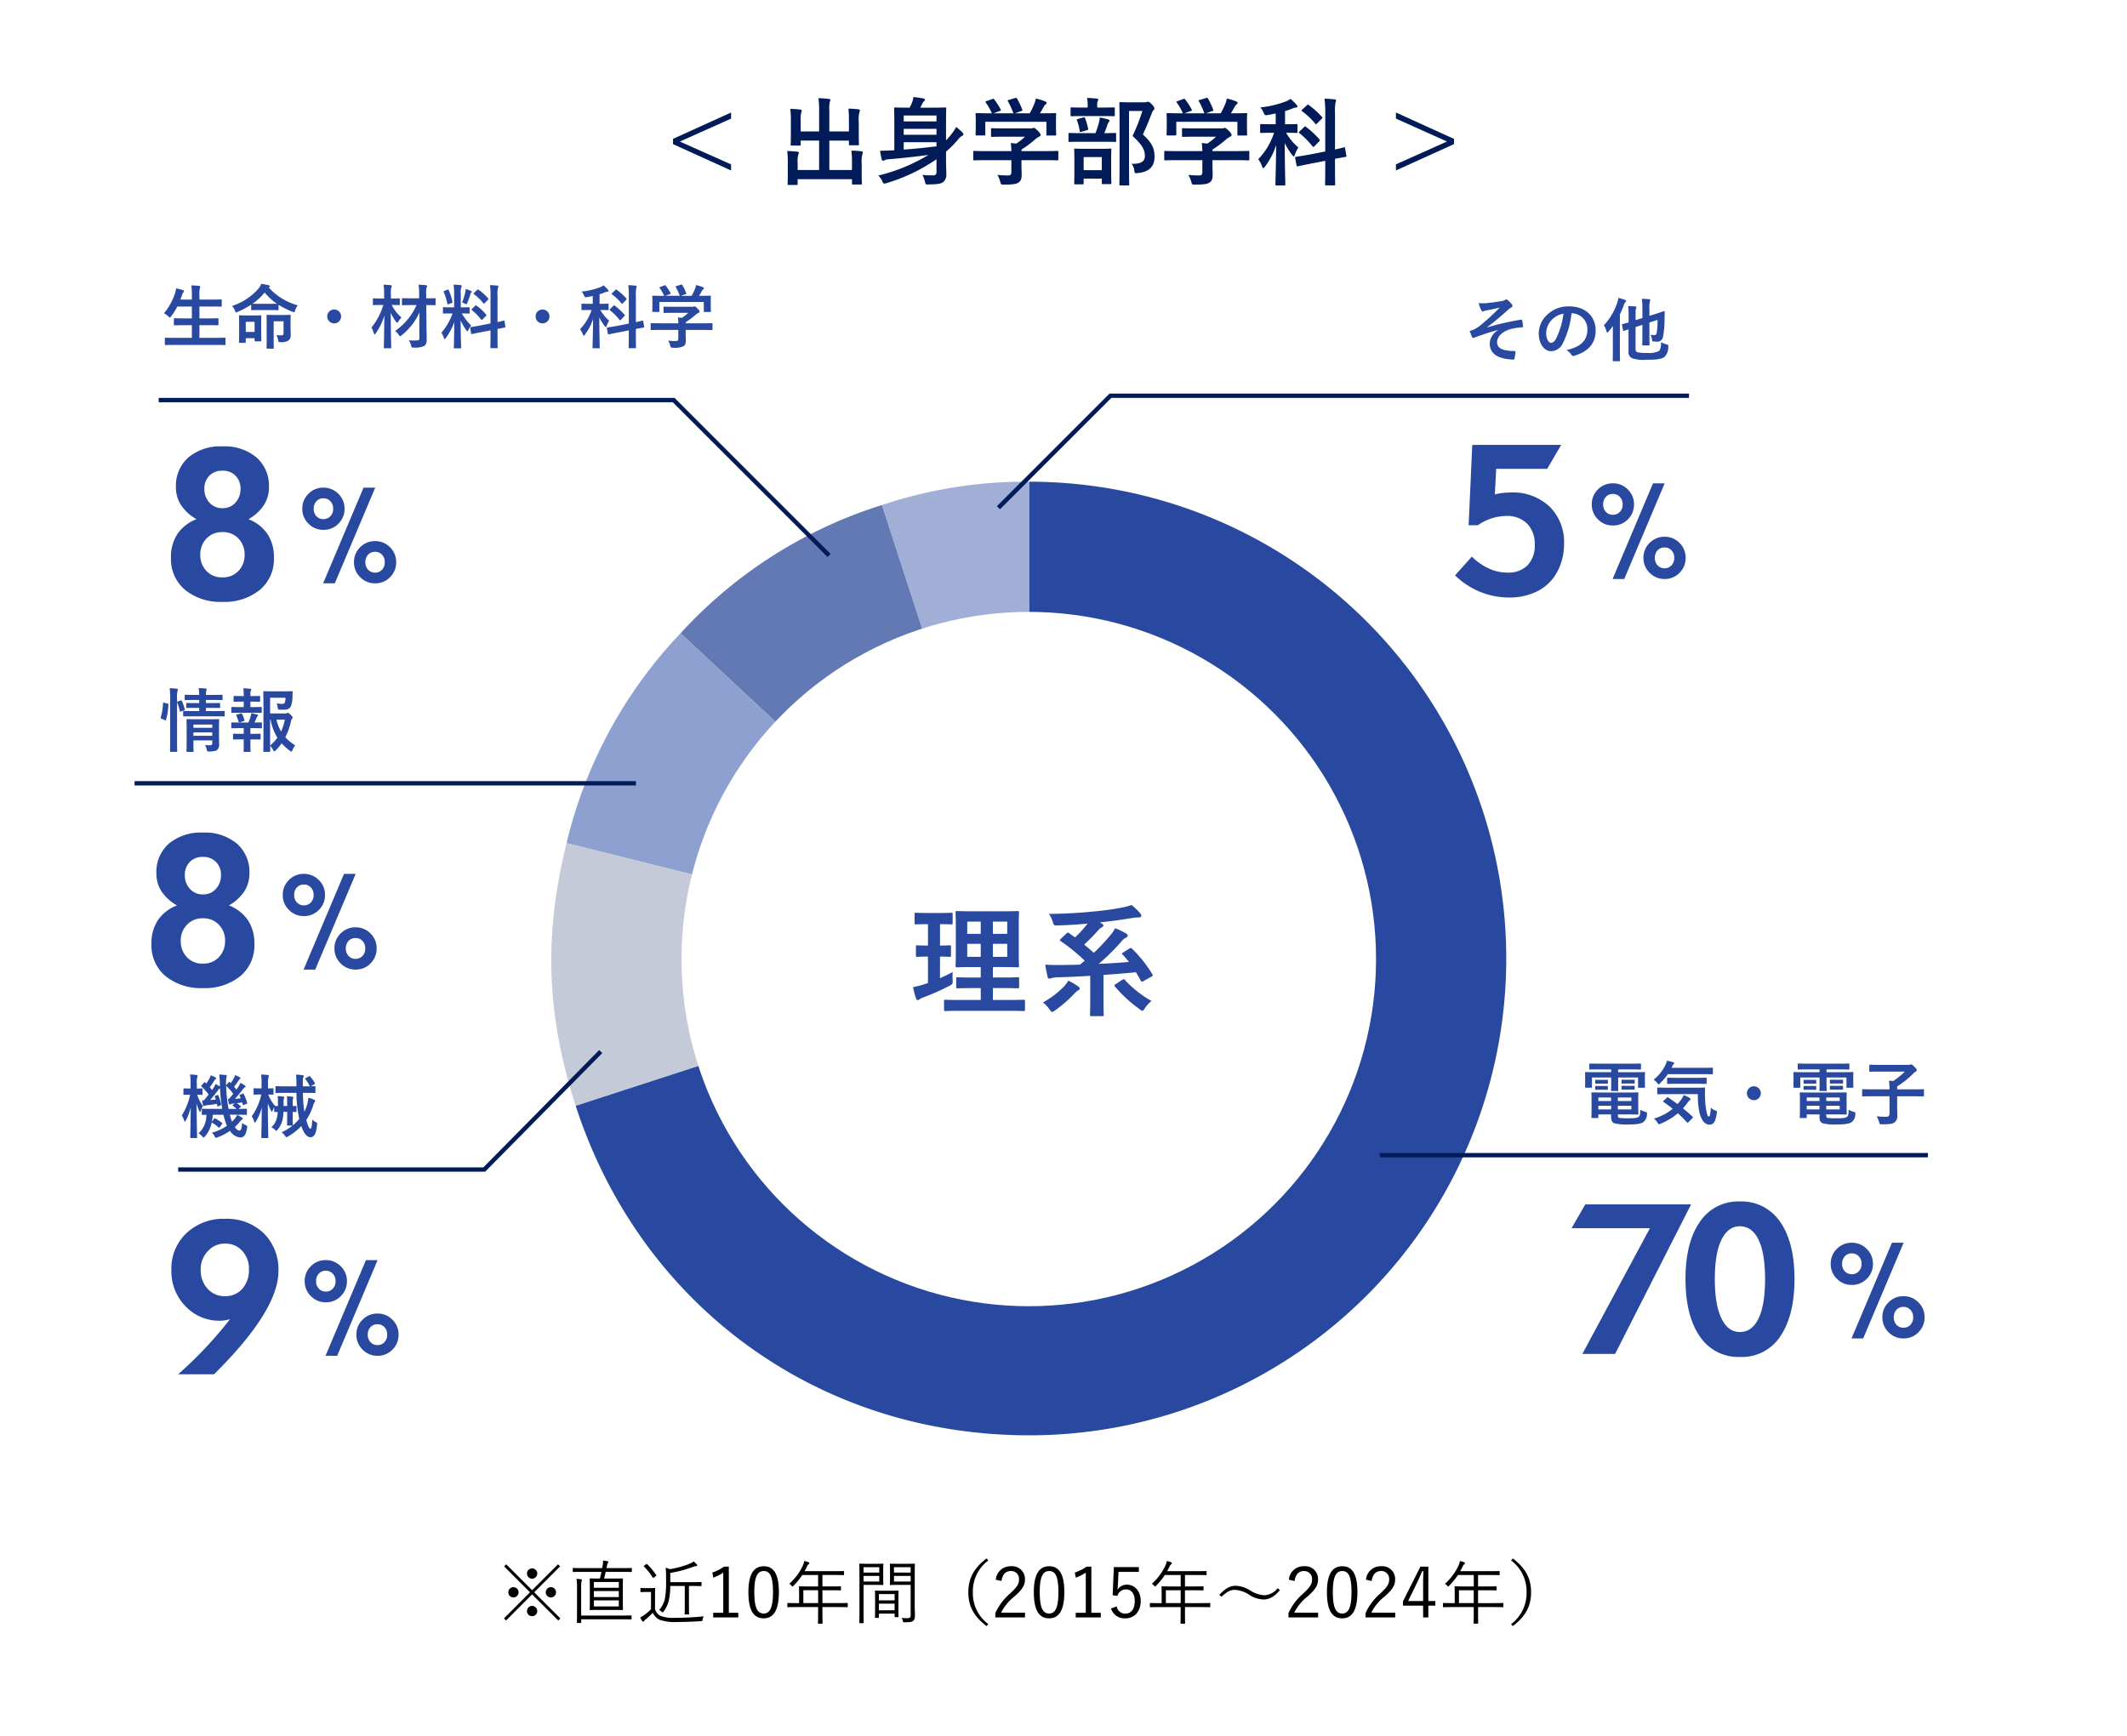 <svg xmlns="http://www.w3.org/2000/svg" width="490" height="400" viewBox="0 0 490 400"><g transform="translate(15682 -8405)"><path d="M0,0H490V400H0Z" transform="translate(-15682 8405)" fill="#fff"/><path d="M-76.582-15.07-89.958-9v1.21l13.376,6.072V-3.124L-88.374-8.382l11.792-5.28Zm27.148,4.356h-4.51v-4.8a7.556,7.556,0,0,1,.11-2.024,1.242,1.242,0,0,0,.132-.44c0-.132-.132-.2-.33-.22-.77-.088-1.584-.154-2.42-.176a19.9,19.9,0,0,1,.154,2.838v4.818h-4.246v-2.4a6.211,6.211,0,0,1,.132-1.936,1.838,1.838,0,0,0,.11-.44c0-.132-.11-.242-.33-.264-.748-.088-1.474-.132-2.31-.154a20.43,20.43,0,0,1,.132,2.816v3.3c0,1.32-.044,1.936-.044,2.09,0,.22.022.242.242.242h1.826c.22,0,.242-.022.242-.242v-.9H-56.3v6.776h-4.95V-3.454a5.789,5.789,0,0,1,.154-1.914,1.46,1.46,0,0,0,.132-.44c0-.132-.154-.22-.374-.242-.748-.088-1.474-.132-2.31-.154a19.748,19.748,0,0,1,.132,2.772v2.9c0,1.232-.044,1.782-.044,1.936,0,.2.022.22.264.22h1.8c.22,0,.242-.022.242-.22V.286H-48.73V1.3c0,.2.022.22.242.22h1.8c.22,0,.242-.022.242-.22,0-.132-.044-.7-.044-1.936V-3.3a6.83,6.83,0,0,1,.154-2.156,1.436,1.436,0,0,0,.11-.44c0-.11-.132-.22-.33-.242-.748-.088-1.474-.132-2.31-.154A19.9,19.9,0,0,1-48.73-3.5v1.672h-5.214V-8.6h4.51v.814c0,.242.022.264.264.264h1.826c.2,0,.22-.022.22-.264,0-.132-.044-.77-.044-2.09v-3.1a6.83,6.83,0,0,1,.154-2.156,1.436,1.436,0,0,0,.11-.44c0-.132-.132-.22-.352-.242-.77-.088-1.474-.132-2.288-.154a24.92,24.92,0,0,1,.11,2.794ZM-27.06-6.05a25.5,25.5,0,0,0,2.86-2.9,2.683,2.683,0,0,1,.88-.77.389.389,0,0,0,.264-.352c0-.132-.11-.264-.286-.462a12.3,12.3,0,0,0-1.386-1.21,8.964,8.964,0,0,1-.924,1.43A17.143,17.143,0,0,1-27.06-8.646v-4.422c0-1.848.044-2.794.044-2.926,0-.22-.022-.242-.242-.242-.154,0-.858.044-2.9.044H-33c.176-.308.33-.638.528-1.056a1.413,1.413,0,0,1,.352-.44.405.405,0,0,0,.2-.308.346.346,0,0,0-.308-.308c-.616-.132-1.65-.264-2.354-.33a4.984,4.984,0,0,1-.308,1.254,9.619,9.619,0,0,1-.572,1.188h-.418c-2.046,0-2.75-.044-2.9-.044-.22,0-.242.022-.242.242,0,.132.044.946.044,2.618v7c-.33.022-.66.044-.968.044-.814.044-1.474.066-2.31.066a16.673,16.673,0,0,0,.374,1.98c.066.2.176.33.308.33a.7.7,0,0,0,.374-.132,1.953,1.953,0,0,1,.792-.2c3.124-.264,6.094-.572,9.284-1.012A40.159,40.159,0,0,1-42.68-.55a3.785,3.785,0,0,1,.924,1.3c.176.418.264.55.484.55a2.242,2.242,0,0,0,.528-.11,40.832,40.832,0,0,0,11.484-5.5v2.926a.691.691,0,0,1-.792.792A21.684,21.684,0,0,1-32.494-.7a7.3,7.3,0,0,1,.572,1.54c.154.682.154.682.814.66,1.892-.022,2.772-.11,3.388-.528A2.249,2.249,0,0,0-26.994-.88c0-.88-.066-1.936-.066-2.926Zm-2.2-8.338v1.364h-7.546v-1.364Zm-7.546,4.444v-1.364h7.546v1.364Zm7.546,2.662c-2.684.33-5.28.594-7.546.748V-8.228h7.546Zm17.248,3.19v2.75c0,.616-.242.77-.858.77A21.4,21.4,0,0,1-15.224-.7,6.636,6.636,0,0,1-14.564.9c.176.66.176.638.858.638,2.112,0,2.794-.132,3.366-.484.528-.374.7-.858.7-1.8,0-.572-.044-1.386-.044-1.914v-1.43h5.5c1.958,0,2.618.044,2.75.044.22,0,.242-.022.242-.242V-5.984c0-.22-.022-.242-.242-.242-.132,0-.792.044-2.75.044h-5.5v-.352A26.061,26.061,0,0,0-6.6-8.822a5.265,5.265,0,0,1,1.056-.726A.351.351,0,0,0-5.28-9.9c0-.2-.176-.484-.616-.946-.55-.528-.77-.7-.946-.7a.717.717,0,0,0-.286.088,1.38,1.38,0,0,1-.528.044h-5.962c-2.024,0-2.728-.044-2.838-.044-.22,0-.242.022-.242.242v1.54c0,.2.022.22.242.22.11,0,.814-.044,2.838-.044h4.752a13.768,13.768,0,0,1-2,1.584l-1.276-.132a15.906,15.906,0,0,1,.132,1.87H-17.8c-1.958,0-2.618-.044-2.75-.044-.22,0-.242.022-.242.242V-4.29c0,.22.022.242.242.242.132,0,.792-.044,2.75-.044Zm-5.742-13.6c-.264.088-.286.132-.154.33A12.767,12.767,0,0,1-16.5-14.894h-.594c-2.046,0-2.772-.044-2.9-.044-.242,0-.264.022-.264.242,0,.154.044.55.044,1.364v.814c0,1.98-.044,2.332-.044,2.486,0,.22.022.242.264.242h1.738c.22,0,.242-.022.242-.242v-2.9h14.08v2.9c0,.242.022.264.242.264h1.738c.242,0,.264-.022.264-.264,0-.132-.044-.484-.044-2.464v-1.012c0-.638.044-1.056.044-1.188,0-.22-.022-.242-.264-.242-.132,0-.858.044-2.9.044h-.572c.33-.528.594-.99.9-1.562a1.656,1.656,0,0,1,.418-.506.414.414,0,0,0,.22-.33c0-.132-.11-.242-.308-.33a11.052,11.052,0,0,0-2.178-.66,7.286,7.286,0,0,1-.33,1.166,17.387,17.387,0,0,1-1.078,2.222h-3.388l1.43-.506c.308-.11.308-.132.242-.33a17.175,17.175,0,0,0-1.21-2.552c-.11-.176-.176-.22-.44-.132l-1.452.44c-.264.088-.33.11-.2.33a17.015,17.015,0,0,1,1.254,2.75h-4.576l1.452-.528c.308-.11.308-.132.2-.352a16.539,16.539,0,0,0-1.474-2.288c-.132-.176-.2-.22-.484-.11Zm32.846.264c-1.232,0-1.826-.044-1.958-.044-.242,0-.264.022-.264.242,0,.154.044,1.628.044,4.642v9.5c0,2.992-.044,4.444-.044,4.576,0,.22.022.242.264.242h1.76c.22,0,.242-.022.242-.242,0-.11-.044-1.65-.044-4.6v-12.32h3.08a43,43,0,0,1-2.266,5.764c2.332,2.156,2.838,3.234,2.838,4.62,0,1.3-.99,1.848-3.058,1.8A2.961,2.961,0,0,1,16.3-1.782c.11.726.11.726.792.66,2.574-.242,3.872-1.452,3.872-3.74,0-1.8-.44-3.124-2.684-5.148.748-1.584,1.364-3.08,2-4.774.2-.506.308-.7.462-.814a.535.535,0,0,0,.2-.4c0-.176-.066-.374-.528-.9-.572-.572-.748-.66-.924-.66a.975.975,0,0,0-.33.066,1.512,1.512,0,0,1-.55.066ZM4.4,1.474c.22,0,.242-.022.242-.22V.154h4.18V1.166c0,.242.022.264.242.264h1.694c.242,0,.264-.022.264-.264,0-.132-.044-.682-.044-3.7V-4.356c0-1.408.044-2.024.044-2.156,0-.22-.022-.242-.264-.242-.132,0-.726.044-2.442.044H5.148c-1.716,0-2.288-.044-2.442-.044-.22,0-.242.022-.242.242,0,.154.044.748.044,2.464v1.584c0,3.014-.044,3.564-.044,3.718,0,.2.022.22.242.22ZM4.642-4.8h4.18v3.014H4.642ZM9.086-8.338c1.98,0,2.662.044,2.794.044.22,0,.242-.022.242-.242V-10.12c0-.22-.022-.242-.242-.242-.132,0-.77.044-2.486.044a19.829,19.829,0,0,0,.748-2.024,1.438,1.438,0,0,1,.286-.506A.5.5,0,0,0,10.6-13.2c0-.154-.132-.22-.33-.286a18.578,18.578,0,0,0-1.914-.44,6.4,6.4,0,0,1-.176,1.1,21.543,21.543,0,0,1-.814,2.508H4.18c-2,0-2.684-.044-2.816-.044-.2,0-.22.022-.22.242v1.584c0,.22.022.242.22.242.132,0,.814-.044,2.816-.044Zm-.2-5.918c1.914,0,2.552.044,2.684.044.22,0,.242-.022.242-.242v-1.54c0-.242-.022-.264-.242-.264-.132,0-.77.044-2.684.044H7.766v-.374a3.155,3.155,0,0,1,.088-1.056.964.964,0,0,0,.154-.44c0-.088-.132-.176-.352-.2-.748-.066-1.43-.132-2.222-.154a8.486,8.486,0,0,1,.132,1.826v.4h-.99c-1.936,0-2.574-.044-2.706-.044-.22,0-.242.022-.242.264v1.54c0,.22.022.242.242.242.132,0,.77-.044,2.706-.044ZM5.412-11c.264-.088.308-.088.264-.33a14.256,14.256,0,0,0-.7-2.42c-.088-.22-.154-.242-.418-.176l-1.21.33c-.286.088-.33.088-.242.33a12.189,12.189,0,0,1,.616,2.42c.044.264.066.308.4.22ZM31.988-4.092v2.75c0,.616-.242.77-.858.77A21.4,21.4,0,0,1,28.776-.7,6.636,6.636,0,0,1,29.436.9c.176.66.176.638.858.638,2.112,0,2.794-.132,3.366-.484.528-.374.7-.858.7-1.8,0-.572-.044-1.386-.044-1.914v-1.43h5.5c1.958,0,2.618.044,2.75.044.22,0,.242-.022.242-.242V-5.984c0-.22-.022-.242-.242-.242-.132,0-.792.044-2.75.044h-5.5v-.352A26.062,26.062,0,0,0,37.4-8.822a5.265,5.265,0,0,1,1.056-.726A.351.351,0,0,0,38.72-9.9c0-.2-.176-.484-.616-.946-.55-.528-.77-.7-.946-.7a.717.717,0,0,0-.286.088,1.38,1.38,0,0,1-.528.044H30.382c-2.024,0-2.728-.044-2.838-.044-.22,0-.242.022-.242.242v1.54c0,.2.022.22.242.22.11,0,.814-.044,2.838-.044h4.752a13.768,13.768,0,0,1-2,1.584l-1.276-.132a15.906,15.906,0,0,1,.132,1.87H26.2c-1.958,0-2.618-.044-2.75-.044-.22,0-.242.022-.242.242V-4.29c0,.22.022.242.242.242.132,0,.792-.044,2.75-.044Zm-5.742-13.6c-.264.088-.286.132-.154.33A12.767,12.767,0,0,1,27.5-14.894h-.594c-2.046,0-2.772-.044-2.9-.044-.242,0-.264.022-.264.242,0,.154.044.55.044,1.364v.814c0,1.98-.044,2.332-.044,2.486,0,.22.022.242.264.242H25.74c.22,0,.242-.022.242-.242v-2.9h14.08v2.9c0,.242.022.264.242.264h1.738c.242,0,.264-.022.264-.264,0-.132-.044-.484-.044-2.464v-1.012c0-.638.044-1.056.044-1.188,0-.22-.022-.242-.264-.242-.132,0-.858.044-2.9.044h-.572c.33-.528.594-.99.9-1.562a1.656,1.656,0,0,1,.418-.506.414.414,0,0,0,.22-.33c0-.132-.11-.242-.308-.33a11.052,11.052,0,0,0-2.178-.66,7.286,7.286,0,0,1-.33,1.166,17.387,17.387,0,0,1-1.078,2.222H32.824l1.43-.506c.308-.11.308-.132.242-.33a17.175,17.175,0,0,0-1.21-2.552c-.11-.176-.176-.22-.44-.132l-1.452.44c-.264.088-.33.11-.2.33a17.016,17.016,0,0,1,1.254,2.75H27.874l1.452-.528c.308-.11.308-.132.2-.352a16.539,16.539,0,0,0-1.474-2.288c-.132-.176-.2-.22-.484-.11Zm22.638,5.324H47.96c-1.716,0-2.288-.044-2.42-.044-.22,0-.242.022-.242.242V-10.6c0,.22.022.242.242.242.132,0,.7-.044,2.42-.044h.55a15.808,15.808,0,0,1-3.652,6.094,5.7,5.7,0,0,1,.9,1.672c.088.264.176.374.264.374.11,0,.242-.132.4-.352A16.834,16.834,0,0,0,48.994-7.59c-.044,4.928-.176,8.646-.176,9.108,0,.2.022.22.242.22h1.8c.22,0,.242-.022.242-.22,0-.484-.132-4.18-.132-9.57A15.12,15.12,0,0,0,52.668-5.3c.154.22.264.33.374.33.088,0,.176-.11.242-.352A8.1,8.1,0,0,1,54.1-7.018a12.707,12.707,0,0,1-2.816-3.388c1.672,0,2.244.044,2.376.044.22,0,.242-.022.242-.242v-1.562c0-.22-.022-.242-.242-.242-.132,0-.7.044-2.42.044h-.2V-15.4a16.959,16.959,0,0,0,1.694-.594,2.107,2.107,0,0,1,.748-.2c.22,0,.4-.11.4-.264a.57.57,0,0,0-.2-.4,11.652,11.652,0,0,0-1.386-1.364,5.116,5.116,0,0,1-.9.528,23.447,23.447,0,0,1-6.05,1.452,4.358,4.358,0,0,1,.748,1.188c.286.66.308.66.99.55.616-.11,1.21-.22,1.8-.352Zm7.5,7.04c-1.914.33-2.6.418-2.816.462s-.242.066-.2.286L53.68-2.9c.044.22.066.264.264.22l2.816-.572L60.3-3.938v1.606c0,2.464-.044,3.674-.044,3.806,0,.22.022.242.22.242h1.87c.22,0,.242-.022.242-.242,0-.132-.044-1.364-.044-3.828V-4.4c1.584-.308,2.2-.4,2.4-.44.22-.044.264-.066.22-.264L64.878-6.82c-.044-.22-.044-.264-.242-.22s-.748.2-2.09.484v-8.426a10.106,10.106,0,0,1,.132-2.442,1.182,1.182,0,0,0,.11-.462c0-.11-.11-.2-.352-.22-.748-.088-1.5-.132-2.31-.154a23.193,23.193,0,0,1,.176,3.322v8.844Zm-2-5.412c-.22.22-.22.264-.044.418A18.163,18.163,0,0,1,57.376-7.26c.088.088.132.11.2.11a.448.448,0,0,0,.242-.154l1.078-1.122c.2-.2.22-.286.066-.462a20.969,20.969,0,0,0-3.1-2.882c-.176-.132-.22-.154-.418.044Zm.638-5.038c-.22.22-.242.264-.044.418a16.79,16.79,0,0,1,3.036,2.882c.154.2.176.176.4-.066l1.078-1.1c.11-.088.154-.154.154-.22s-.044-.11-.11-.2a19.315,19.315,0,0,0-3.058-2.75c-.176-.132-.22-.11-.4.066Zm21.56.7v1.408l11.77,5.28L76.582-3.124v1.408L89.958-7.788V-9Z" transform="translate(-15436.999 8446)" fill="#001b57"/><path d="M-116.416-11.584A1.181,1.181,0,0,0-117.6-10.4a1.181,1.181,0,0,0,1.184,1.184,1.181,1.181,0,0,0,1.184-1.184A1.181,1.181,0,0,0-116.416-11.584Zm-4.32,4.32A1.178,1.178,0,0,0-121.9-6.08,1.168,1.168,0,0,0-120.736-4.9a1.185,1.185,0,0,0,1.2-1.184A1.2,1.2,0,0,0-120.736-7.264Zm8.656,0a1.2,1.2,0,0,0-1.2,1.184,1.185,1.185,0,0,0,1.2,1.184,1.168,1.168,0,0,0,1.168-1.184A1.178,1.178,0,0,0-112.08-7.264Zm-4.336,4.32a1.2,1.2,0,0,0-1.184,1.2,1.168,1.168,0,0,0,1.184,1.168,1.168,1.168,0,0,0,1.184-1.168A1.2,1.2,0,0,0-116.416-2.944Zm.48-3.136,5.968-5.968-.48-.48-5.968,5.968-5.968-5.968-.48.48L-116.9-6.08l-6,6.016.48.48,6-6.016,6.032,6.016.48-.48Zm22.5-5.472c0-.112-.016-.128-.128-.128-.08,0-.592.032-2.128.032H-99.28l.128-.64a1.141,1.141,0,0,1,.192-.544.412.412,0,0,0,.112-.24c0-.08-.064-.128-.176-.16a7.285,7.285,0,0,0-1.056-.16,5.52,5.52,0,0,1-.08,1.088l-.128.656H-104.8c-1.536,0-2.048-.032-2.128-.032-.112,0-.128.016-.128.128v.672c0,.112.016.128.128.128.08,0,.592-.032,2.128-.032h4.352c-.112.512-.224,1.024-.352,1.536h-.16c-1.472,0-1.968-.032-2.048-.032-.128,0-.144.016-.144.128,0,.08.032.528.032,1.76v3.52c0,1.216-.032,1.664-.032,1.744,0,.128.016.144.144.144.08,0,.576-.032,2.048-.032h3.3c1.456,0,1.952.032,2.048.032.112,0,.128-.016.128-.144,0-.08-.032-.528-.032-1.744v-3.52c0-1.232.032-1.68.032-1.76,0-.112-.016-.128-.128-.128-.1,0-.592.032-2.048.032H-99.84c.128-.5.256-1.008.368-1.536H-95.7c1.536,0,2.048.032,2.128.032.112,0,.128-.016.128-.128Zm-3.008,8.736h-5.744V-4.224h5.744Zm0-2.16h-5.744V-6.368h5.744Zm0-2.144h-5.744V-8.448h5.744Zm2.944,6.5c0-.112-.016-.128-.128-.128-.1,0-.64.032-2.272.032h-9.216V-7.184a5.623,5.623,0,0,1,.1-1.472.788.788,0,0,0,.08-.288c0-.048-.08-.112-.192-.128a9.517,9.517,0,0,0-1.072-.1,10.259,10.259,0,0,1,.128,2.016V-.9c0,1.2-.032,1.68-.032,1.76,0,.112.016.128.128.128h.736c.112,0,.128-.016.128-.128V.144H-95.9c1.632,0,2.176.032,2.272.032.112,0,.128-.016.128-.128Zm16.112-7.7c0-.112-.016-.128-.128-.128-.08,0-.56.032-2.032.032h-5.04v-2.128A27.963,27.963,0,0,0-79.168-12a1.9,1.9,0,0,1,.608-.112c.128-.016.192-.1.192-.16,0-.08-.016-.112-.1-.208a5.144,5.144,0,0,0-.736-.7,3.543,3.543,0,0,1-.816.48,22.421,22.421,0,0,1-4.672,1.3,3.87,3.87,0,0,0-.976-.32,14.231,14.231,0,0,1,.112,2.048V-8.3a18.536,18.536,0,0,1-.24,3.52,5.682,5.682,0,0,1-1.344,2.768,2.239,2.239,0,0,1,.544.4c.112.112.176.16.24.16s.112-.048.208-.176A6.842,6.842,0,0,0-84.912-4.24a15.126,15.126,0,0,0,.32-3.3h3.344v4.592c0,1.232-.032,1.744-.032,1.84,0,.112.016.128.128.128h.768c.112,0,.128-.016.128-.128,0-.1-.032-.608-.032-1.84V-7.536h.736c1.472,0,1.952.032,2.032.032.112,0,.128-.016.128-.128ZM-88.1-5.456c0-.992.032-1.408.032-1.488,0-.112-.016-.128-.128-.128-.08,0-.32.032-1.152.032h-.864c-.832,0-1.04-.032-1.12-.032-.112,0-.128.016-.128.128v.7c0,.112.016.128.128.128.08,0,.288-.032,1.12-.032h1.184v3.952a9.5,9.5,0,0,1-1.5,1.312,7.872,7.872,0,0,1-.976.592A5.935,5.935,0,0,0-91.04.56a.231.231,0,0,0,.192.128c.064,0,.128-.032.192-.144a2.232,2.232,0,0,1,.336-.32A20.458,20.458,0,0,0-88.608-1.36,3.246,3.246,0,0,0-87.072.24a10.193,10.193,0,0,0,3.936.528C-81.52.768-79.6.7-77.52.576c.32-.016.32-.032.384-.368a1.607,1.607,0,0,1,.288-.752,66.732,66.732,0,0,1-6.672.352,8.486,8.486,0,0,1-3.184-.4A2.521,2.521,0,0,1-88.1-2.16Zm-2.448-6.8c-.176.128-.208.16-.1.24a13.676,13.676,0,0,1,2.016,2.544c.08.128.1.128.3-.032l.4-.3c.16-.128.176-.144.112-.24a14.921,14.921,0,0,0-2.1-2.512c-.1-.08-.128-.08-.272.032ZM-71.1-12h-1.088a10.868,10.868,0,0,1-2.72,1.376l.224,1.168a11.032,11.032,0,0,0,2.3-1.152V-1.36H-74.7V-.288h5.776V-1.36H-71.1Zm8.048-.08c-2.24,0-3.536,1.744-3.536,5.968,0,4.24,1.232,6.032,3.5,6.032s3.52-1.824,3.52-6.064C-59.568-10.368-60.816-12.08-63.056-12.08Zm0,1.1c1.44,0,2.128,1.264,2.128,4.848s-.7,4.944-2.16,4.944c-1.44,0-2.144-1.36-2.144-4.944C-65.232-9.728-64.48-10.976-63.056-10.976Zm19.344,7.488c0-.112-.016-.128-.128-.128-.08,0-.592.032-2.1.032h-3.6v-2.96H-47.6c1.6,0,2.128.032,2.224.032s.112-.016.112-.128v-.688c0-.112-.016-.128-.112-.128s-.624.032-2.224.032h-1.936v-2.64h2.624c1.6,0,2.144.032,2.224.032.112,0,.128-.016.128-.128v-.688c0-.112-.016-.128-.128-.128-.08,0-.624.032-2.224.032h-6.736c.192-.336.368-.688.544-1.04a1.426,1.426,0,0,1,.4-.576c.1-.08.144-.128.144-.224a.215.215,0,0,0-.16-.208,9.5,9.5,0,0,0-.992-.3,4.182,4.182,0,0,1-.336,1.056,12.641,12.641,0,0,1-3.136,4.208,1.707,1.707,0,0,1,.544.432c.112.128.176.192.224.192s.112-.064.208-.176a15.721,15.721,0,0,0,2.032-2.48h3.648v2.64h-2.048c-1.6,0-2.16-.032-2.24-.032-.112,0-.128.016-.128.128,0,.1.032.464.032,1.392v2.352h-.48c-1.5,0-2.016-.032-2.1-.032-.112,0-.128.016-.128.128v.72c0,.112.016.128.128.128.08,0,.592-.032,2.1-.032h4.864V-1.6c0,1.776-.032,2.544-.032,2.64,0,.112.016.112.144.112h.8c.1,0,.112,0,.112-.112,0-.08-.032-.864-.032-2.64V-2.672h3.6c1.5,0,2.016.032,2.1.032.112,0,.128-.016.128-.128Zm-6.816-.1h-3.408v-2.96h3.408Zm22.256-6.672c0-1.552.032-2.192.032-2.288,0-.112-.016-.128-.128-.128-.08,0-.5.032-1.728.032h-2.032c-1.248,0-1.648-.032-1.728-.032-.128,0-.144.016-.144.128,0,.1.032.4.032,1.376v1.92c0,.992-.032,1.3-.032,1.376,0,.112.016.128.144.128.08,0,.48-.032,1.728-.032h2.912v6.9c0,.64-.144.768-.848.768A10.235,10.235,0,0,1-31.3-.176a2.391,2.391,0,0,1,.288.7c.08.3.08.3.368.3,1.28,0,1.7-.064,2-.32.3-.24.416-.512.416-1.216,0-.608-.048-1.44-.048-2.288Zm-.944,1.712h-3.84v-1.3h3.84Zm0-2.064h-3.84v-1.248h3.84Zm-6.32-.464c0-.976.032-1.376.032-1.472,0-.112-.016-.128-.128-.128-.08,0-.48.032-1.6.032H-39.1c-1.184,0-1.712-.032-1.808-.032-.112,0-.128.016-.128.128,0,.1.032,1.072.032,3.36v6.768c0,2.288-.032,3.232-.032,3.328,0,.112.016.128.128.128h.752c.112,0,.128-.016.128-.128,0-.1-.032-1.04-.032-3.328v-5.36h2.832c1.12,0,1.52.032,1.6.032.112,0,.128-.016.128-.128,0-.08-.032-.48-.032-1.472Zm-.912,2.528h-3.616v-1.3h3.616Zm0-2.064h-3.616v-1.248h3.616Zm4.416,5.888c0-1.12.032-1.536.032-1.616,0-.112-.016-.128-.128-.128-.1,0-.48.032-1.664.032h-1.856c-1.2,0-1.568-.032-1.664-.032-.112,0-.128.016-.128.128,0,.1.032.512.032,1.856v1.344c0,2.352-.032,2.736-.032,2.816,0,.128.016.144.128.144h.656c.112,0,.128-.016.128-.144v-.832h3.616V-.48c0,.112.016.128.128.128h.656c.112,0,.128-.016.128-.128,0-.08-.032-.464-.032-2.768Zm-.88,2.8h-3.616V-3.456h3.616Zm0-2.288h-3.616V-5.664h3.616Zm21.184-9.664C-14.752-11.552-15.92-9.2-15.92-6.08s1.168,5.472,4.192,7.792l.4-.464A8.83,8.83,0,0,1-14.88-6.08a8.83,8.83,0,0,1,3.552-7.328Zm3.44,5.2c.208-1.536.976-2.3,2.144-2.3a1.789,1.789,0,0,1,1.888,1.92c0,1.024-.368,1.7-2.016,3.232A13.04,13.04,0,0,0-9.7-1.28v.992h6.832v-1.1h-5.5A10.929,10.929,0,0,1-5.3-5.12C-3.36-6.816-2.88-7.776-2.88-9.056A2.944,2.944,0,0,0-6.128-12.08,3.371,3.371,0,0,0-9.6-8.976ZM2.7-12.08c-2.24,0-3.536,1.744-3.536,5.968C-.832-1.872.4-.08,2.672-.08S6.192-1.9,6.192-6.144C6.192-10.368,4.944-12.08,2.7-12.08Zm0,1.1c1.44,0,2.128,1.264,2.128,4.848s-.7,4.944-2.16,4.944c-1.44,0-2.144-1.36-2.144-4.944C.528-9.728,1.28-10.976,2.7-10.976ZM12.416-12H11.328a10.868,10.868,0,0,1-2.72,1.376l.224,1.168a11.032,11.032,0,0,0,2.3-1.152V-1.36H8.816V-.288h5.776V-1.36H12.416Zm10.944.112H17.6l-.272,6.48,1.088.16a2.045,2.045,0,0,1,1.968-1.5c1.248,0,2.032.992,2.032,2.72,0,1.808-.848,2.864-2.144,2.864a1.954,1.954,0,0,1-2.016-1.664l-1.3.48A3.21,3.21,0,0,0,20.288-.08c1.968,0,3.5-1.488,3.5-4,0-2.272-1.392-3.76-3.184-3.76a2.552,2.552,0,0,0-2.16,1.152c.032-.4.08-.912.1-1.328l.128-2.768H23.36Zm16.448,8.4c0-.112-.016-.128-.128-.128-.08,0-.592.032-2.1.032h-3.6v-2.96H35.92c1.6,0,2.128.032,2.224.032s.112-.016.112-.128v-.688c0-.112-.016-.128-.112-.128s-.624.032-2.224.032H33.984v-2.64h2.624c1.6,0,2.144.032,2.224.032.112,0,.128-.016.128-.128v-.688c0-.112-.016-.128-.128-.128-.08,0-.624.032-2.224.032H29.872c.192-.336.368-.688.544-1.04a1.426,1.426,0,0,1,.4-.576c.1-.08.144-.128.144-.224a.215.215,0,0,0-.16-.208,9.5,9.5,0,0,0-.992-.3,4.182,4.182,0,0,1-.336,1.056,12.641,12.641,0,0,1-3.136,4.208,1.707,1.707,0,0,1,.544.432c.112.128.176.192.224.192s.112-.064.208-.176a15.721,15.721,0,0,0,2.032-2.48h3.648v2.64H30.944c-1.6,0-2.16-.032-2.24-.032-.112,0-.128.016-.128.128,0,.1.032.464.032,1.392v2.352h-.48c-1.5,0-2.016-.032-2.1-.032-.112,0-.128.016-.128.128v.72c0,.112.016.128.128.128.08,0,.592-.032,2.1-.032h4.864V-1.6c0,1.776-.032,2.544-.032,2.64,0,.112.016.112.144.112h.8c.1,0,.112,0,.112-.112,0-.08-.032-.864-.032-2.64V-2.672h3.6c1.5,0,2.016.032,2.1.032.112,0,.128-.016.128-.128Zm-6.816-.1H29.584v-2.96h3.408Zm9.424-1.472c1.264-1.2,2.1-1.584,3.056-1.584a6.731,6.731,0,0,1,3.376,1.184,6.491,6.491,0,0,0,3.216,1.04c1.36,0,2.544-.672,3.792-2.16l-.512-.448a4.155,4.155,0,0,1-3.088,1.632A7.027,7.027,0,0,1,48.88-6.576a6.665,6.665,0,0,0-3.216-1.008c-1.36,0-2.48.688-3.76,2.1ZM59.232-8.672c.208-1.536.976-2.3,2.144-2.3a1.789,1.789,0,0,1,1.888,1.92c0,1.024-.368,1.7-2.016,3.232A13.04,13.04,0,0,0,57.824-1.28v.992h6.832v-1.1h-5.5A10.929,10.929,0,0,1,62.224-5.12c1.936-1.7,2.416-2.656,2.416-3.936a2.944,2.944,0,0,0-3.248-3.024,3.371,3.371,0,0,0-3.472,3.1ZM70.224-12.08c-2.24,0-3.536,1.744-3.536,5.968,0,4.24,1.232,6.032,3.5,6.032s3.52-1.824,3.52-6.064C73.712-10.368,72.464-12.08,70.224-12.08Zm0,1.1c1.44,0,2.128,1.264,2.128,4.848s-.7,4.944-2.16,4.944c-1.44,0-2.144-1.36-2.144-4.944C68.048-9.728,68.8-10.976,70.224-10.976Zm6.768,2.3c.208-1.536.976-2.3,2.144-2.3a1.789,1.789,0,0,1,1.888,1.92c0,1.024-.368,1.7-2.016,3.232A13.04,13.04,0,0,0,75.584-1.28v.992h6.832v-1.1h-5.5A10.929,10.929,0,0,1,79.984-5.12C81.92-6.816,82.4-7.776,82.4-9.056a2.944,2.944,0,0,0-3.248-3.024,3.371,3.371,0,0,0-3.472,3.1ZM90.048-12H88.224L84.208-4v.992h4.64v2.72h1.2v-2.72h1.616V-4.064H90.048Zm-1.2,7.936H85.392L87.52-8.432c.4-.816.736-1.632,1.12-2.512h.272c-.032,1.04-.064,1.888-.064,2.816Zm18.48.576c0-.112-.016-.128-.128-.128-.08,0-.592.032-2.1.032h-3.6v-2.96h1.936c1.6,0,2.128.032,2.224.032s.112-.016.112-.128v-.688c0-.112-.016-.128-.112-.128s-.624.032-2.224.032H101.5v-2.64h2.624c1.6,0,2.144.032,2.224.032.112,0,.128-.016.128-.128v-.688c0-.112-.016-.128-.128-.128-.08,0-.624.032-2.224.032H97.392c.192-.336.368-.688.544-1.04a1.426,1.426,0,0,1,.4-.576c.1-.08.144-.128.144-.224a.215.215,0,0,0-.16-.208,9.5,9.5,0,0,0-.992-.3,4.183,4.183,0,0,1-.336,1.056,12.642,12.642,0,0,1-3.136,4.208A1.707,1.707,0,0,1,94.4-7.6c.112.128.176.192.224.192s.112-.064.208-.176a15.721,15.721,0,0,0,2.032-2.48h3.648v2.64H98.464c-1.6,0-2.16-.032-2.24-.032-.112,0-.128.016-.128.128,0,.1.032.464.032,1.392v2.352h-.48c-1.5,0-2.016-.032-2.1-.032-.112,0-.128.016-.128.128v.72c0,.112.016.128.128.128.08,0,.592-.032,2.1-.032h4.864V-1.6c0,1.776-.032,2.544-.032,2.64,0,.112.016.112.144.112h.8c.1,0,.112,0,.112-.112,0-.08-.032-.864-.032-2.64V-2.672h3.6c1.5,0,2.016.032,2.1.032.112,0,.128-.016.128-.128Zm-6.816-.1H97.1v-2.96h3.408Zm8.608-9.824a8.83,8.83,0,0,1,3.552,7.328,8.83,8.83,0,0,1-3.552,7.328l.4.464c3.024-2.32,4.192-4.672,4.192-7.792s-1.168-5.472-4.192-7.792Z" transform="translate(-15443 8778)"/><path d="M12.736.48c1.44,0,1.936.032,2.032.032.16,0,.176-.016.176-.176V-1.008c0-.16-.016-.176-.176-.176-.1,0-.592.032-2.032.032H8.944V-4.064h2c1.568,0,2.112.032,2.208.032.16,0,.176-.016.176-.176V-5.5c0-.144-.016-.16-.176-.16-.1,0-.64.032-2.208.032h-2V-8.368H11.7c1.568,0,2.1.032,2.192.032.176,0,.192-.016.192-.176V-9.824c0-.16-.016-.176-.192-.176-.1,0-.624.032-2.192.032H8.944v-.88a6.348,6.348,0,0,1,.112-1.776.787.787,0,0,0,.08-.32c0-.08-.1-.16-.256-.176-.528-.064-1.184-.1-1.808-.112A15.133,15.133,0,0,1,7.2-10.8v.832H4.56l.384-1.056a1.576,1.576,0,0,1,.3-.608c.112-.128.16-.208.16-.288,0-.112-.112-.192-.288-.24-.448-.128-1.024-.288-1.552-.384a5.431,5.431,0,0,1-.224,1.056A13.612,13.612,0,0,1,.768-6.816a3.941,3.941,0,0,1,1.008.72c.176.16.272.256.352.256.1,0,.16-.1.3-.288A12.215,12.215,0,0,0,3.84-8.368H7.2v2.736H5.44c-1.568,0-2.112-.032-2.208-.032-.16,0-.176.016-.176.16v1.3c0,.16.016.176.176.176.1,0,.64-.032,2.208-.032H7.2v2.912H3.184c-1.456,0-1.936-.032-2.032-.032-.16,0-.176.016-.176.176V.336c0,.16.016.176.176.176.1,0,.576-.032,2.032-.032Zm12.48-8.032c1.264,0,1.68.032,1.776.032.16,0,.176-.016.176-.176V-8.768a18.951,18.951,0,0,0,3.168,1.6,1.114,1.114,0,0,0,.384.112c.128,0,.176-.112.272-.416A3.527,3.527,0,0,1,31.6-8.64a14.075,14.075,0,0,1-6.7-4.112l.1-.048a.253.253,0,0,0,.16-.24c0-.112-.08-.176-.256-.224-.448-.112-1.024-.224-1.7-.336a4.273,4.273,0,0,1-.72,1.168A13.512,13.512,0,0,1,16.448-8.5,3.423,3.423,0,0,1,17.12-7.44c.112.288.176.416.3.416a1.1,1.1,0,0,0,.368-.128A20.035,20.035,0,0,0,20.864-8.8v1.1c0,.16.016.176.176.176.1,0,.512-.032,1.776-.032Zm-2.4-1.44c-.96,0-1.424-.016-1.632-.016A13.872,13.872,0,0,0,23.968-11.6,12.856,12.856,0,0,0,26.8-9.008c-.224,0-.688.016-1.584.016Zm.352,4.4c0-1.024.032-1.472.032-1.568,0-.16-.016-.176-.176-.176-.1,0-.464.032-1.536.032h-1.7c-1.1,0-1.44-.032-1.536-.032-.176,0-.192.016-.192.176,0,.112.032.56.032,1.872v1.312c0,2.288-.032,2.688-.032,2.8,0,.16.016.176.192.176H19.44c.16,0,.176-.016.176-.176v-.9h2.032v.56c0,.16.016.176.192.176h1.184c.16,0,.176-.016.176-.176,0-.08-.032-.5-.032-2.656Zm-1.52-.256v2.336H19.616V-4.848Zm8.288.064c0-.912.032-1.392.032-1.488,0-.16-.016-.176-.176-.176-.112,0-.48.032-1.648.032H26.208c-1.168,0-1.536-.032-1.632-.032-.16,0-.176.016-.176.176,0,.112.032.624.032,1.808V-.592c0,1.184-.032,1.648-.032,1.76,0,.16.016.176.176.176H25.9c.16,0,.176-.016.176-.176,0-.1-.032-.608-.032-1.744V-4.96H28.32v2.688c0,.464-.112.544-.592.544a6.413,6.413,0,0,1-1.04-.064A4.211,4.211,0,0,1,27.072-.64c.1.5.1.48.592.48A2.758,2.758,0,0,0,29.5-.576,1.489,1.489,0,0,0,29.968-1.9c0-.528-.032-1.232-.032-1.936Zm10.048-2.9a1.6,1.6,0,0,0-1.6,1.6,1.6,1.6,0,0,0,1.6,1.6,1.6,1.6,0,0,0,1.6-1.6A1.6,1.6,0,0,0,39.984-7.68ZM59.616-1.152c.016.5-.144.608-.832.608a10.975,10.975,0,0,1-1.616-.048A3.46,3.46,0,0,1,57.7.624c.128.48.128.48.64.464A4.621,4.621,0,0,0,60.752.7c.432-.32.544-.736.544-1.552,0-.8-.032-2.064-.048-3.184L61.2-8.7c1.392,0,1.872.032,1.952.032.176,0,.192-.016.192-.176v-1.264c0-.16-.016-.176-.192-.176-.08,0-.56.032-1.968.032v-.912a5.488,5.488,0,0,1,.1-1.616.761.761,0,0,0,.112-.336c0-.08-.1-.144-.256-.16-.576-.064-1.12-.1-1.712-.112a13.086,13.086,0,0,1,.128,2.256v.88h-1.76c-1.424,0-1.92-.032-2.016-.032-.16,0-.176.016-.176.176v1.264c0,.16.016.176.176.176.1,0,.592-.032,2.016-.032H58.96a14.314,14.314,0,0,1-4.944,5.968,4.069,4.069,0,0,1,.848.88c.16.224.224.32.32.32.064,0,.16-.064.336-.208a14.222,14.222,0,0,0,4.128-5.28c-.032,1.216-.064,2.32-.048,3.072Zm-4.512-8.9c0-.176-.016-.192-.176-.192-.1,0-.512.032-1.76.032h-.112v-.944a5.487,5.487,0,0,1,.1-1.616.83.83,0,0,0,.112-.352c0-.08-.1-.144-.256-.16-.56-.064-1.04-.1-1.648-.112a13.285,13.285,0,0,1,.128,2.272v.912h-.656c-1.248,0-1.648-.032-1.744-.032-.176,0-.192.016-.192.192v1.184c0,.16.016.176.192.176.1,0,.5-.032,1.744-.032H51.3a14.786,14.786,0,0,1-2.736,5.2,6.135,6.135,0,0,1,.56,1.328c.048.176.112.256.176.256s.144-.1.256-.24a14.3,14.3,0,0,0,1.984-4.1c-.032,3.92-.112,7.024-.112,7.36,0,.16.016.176.176.176h1.344c.16,0,.176-.016.176-.176,0-.336-.1-3.648-.112-8A10.8,10.8,0,0,0,54.224-4.88c.144.176.208.272.288.272.064,0,.128-.1.24-.288a4.478,4.478,0,0,1,.736-.928,9.995,9.995,0,0,1-2.256-2.9c1.184,0,1.6.032,1.7.032.16,0,.176-.016.176-.176ZM67.616-8.176H66.96c-1.248,0-1.648-.032-1.744-.032-.16,0-.176.016-.176.176V-6.9c0,.144.016.16.176.16.1,0,.5-.032,1.744-.032h.288A13.447,13.447,0,0,1,64.672-2.32a3.962,3.962,0,0,1,.576,1.168c.064.192.128.272.192.272.08,0,.16-.1.288-.256a15.06,15.06,0,0,0,1.936-3.648c-.032,2.992-.112,5.632-.112,5.872,0,.16.016.176.176.176H69.04c.176,0,.192-.016.192-.176,0-.24-.112-3.1-.112-6.272a13.4,13.4,0,0,0,1.3,2.288c.112.16.192.24.256.24s.128-.1.224-.288A4.879,4.879,0,0,1,71.536-4a14.262,14.262,0,0,1-2.16-2.768c1.152,0,1.536.032,1.632.032.16,0,.176-.016.176-.16V-8.032c0-.16-.016-.176-.176-.176-.1,0-.5.032-1.728.032h-.128v-3.008a4.651,4.651,0,0,1,.112-1.616.75.75,0,0,0,.1-.336c0-.064-.1-.144-.256-.16-.544-.064-1.024-.1-1.616-.112a14.927,14.927,0,0,1,.128,2.256Zm5.936,4.192c-1.392.272-1.92.32-2.08.352s-.176.032-.144.208l.208,1.264c.016.144.048.16.208.128s.672-.144,2.064-.416L76-2.88V-1.7C76,.08,75.968.96,75.968,1.056c0,.16.016.176.176.176h1.328c.16,0,.176-.016.176-.176,0-.08-.032-.992-.032-2.768V-3.2c1.1-.224,1.536-.288,1.648-.32.176-.032.176-.048.16-.192L79.232-4.96c-.032-.176-.032-.192-.176-.16s-.512.144-1.44.336v-6.128a6.572,6.572,0,0,1,.1-1.776.9.9,0,0,0,.1-.32c0-.1-.1-.16-.24-.176-.56-.064-1.088-.1-1.7-.112A15.133,15.133,0,0,1,76-10.864v6.4ZM71.744-7.84c-.08.08-.128.128-.128.176,0,.032.048.064.112.128A13.68,13.68,0,0,1,73.84-5.36c.112.128.144.128.32-.032l.784-.784c.16-.16.16-.192.048-.336A11.461,11.461,0,0,0,72.784-8.56c-.08-.064-.112-.1-.16-.1-.032,0-.064.032-.144.112Zm.464-3.68c-.16.144-.144.224-.032.3a11.56,11.56,0,0,1,2.176,2.1c.1.144.128.128.3-.048l.768-.752c.144-.128.144-.192.048-.3a11.285,11.285,0,0,0-2.256-2.032c-.144-.1-.16-.064-.3.064ZM69.456-9.3a4.4,4.4,0,0,1,.64.272.8.8,0,0,0,.32.144c.1,0,.144-.1.24-.336a19.929,19.929,0,0,0,.736-2.032.567.567,0,0,1,.192-.352.161.161,0,0,0,.1-.16c0-.08-.048-.128-.176-.192a11.185,11.185,0,0,0-1.216-.448,5.943,5.943,0,0,1-.1.688A14.983,14.983,0,0,1,69.456-9.3Zm-4.048-2.672c-.208.08-.24.112-.176.288a12.065,12.065,0,0,1,.816,2.672c.032.176.048.192.288.1l.688-.256c.208-.08.24-.128.208-.288a12.786,12.786,0,0,0-.864-2.688c-.08-.16-.1-.176-.288-.1ZM87.984-7.68a1.6,1.6,0,0,0-1.6,1.6,1.6,1.6,0,0,0,1.6,1.6,1.6,1.6,0,0,0,1.6-1.6A1.6,1.6,0,0,0,87.984-7.68ZM99.552-8.992H98.88c-1.248,0-1.664-.032-1.76-.032-.16,0-.176.016-.176.176v1.136c0,.16.016.176.176.176.1,0,.512-.032,1.76-.032h.4a11.5,11.5,0,0,1-2.656,4.432A4.145,4.145,0,0,1,97.28-1.92c.064.192.128.272.192.272.08,0,.176-.1.288-.256A12.243,12.243,0,0,0,99.632-5.52C99.6-1.936,99.5.768,99.5,1.1c0,.144.016.16.176.16h1.312c.16,0,.176-.016.176-.16,0-.352-.1-3.04-.1-6.96a11,11,0,0,0,1.232,2c.112.16.192.24.272.24.064,0,.128-.08.176-.256a5.894,5.894,0,0,1,.592-1.232A9.241,9.241,0,0,1,101.3-7.568c1.216,0,1.632.032,1.728.032.16,0,.176-.016.176-.176V-8.848c0-.16-.016-.176-.176-.176-.1,0-.512.032-1.76.032h-.144V-11.2a12.333,12.333,0,0,0,1.232-.432,1.532,1.532,0,0,1,.544-.144c.16,0,.288-.08.288-.192a.415.415,0,0,0-.144-.288,8.474,8.474,0,0,0-1.008-.992,3.721,3.721,0,0,1-.656.384,17.053,17.053,0,0,1-4.4,1.056,3.169,3.169,0,0,1,.544.864c.208.48.224.48.72.4.448-.08.88-.16,1.312-.256Zm5.456,5.12c-1.392.24-1.888.3-2.048.336s-.176.048-.144.208l.224,1.216c.032.16.048.192.192.16l2.048-.416,2.576-.5V-1.7c0,1.792-.032,2.672-.032,2.768,0,.16.016.176.16.176h1.36c.16,0,.176-.016.176-.176,0-.1-.032-.992-.032-2.784V-3.2c1.152-.224,1.6-.288,1.744-.32.16-.032.192-.048.16-.192l-.208-1.248c-.032-.16-.032-.192-.176-.16s-.544.144-1.52.352V-10.9a7.35,7.35,0,0,1,.1-1.776.86.86,0,0,0,.08-.336c0-.08-.08-.144-.256-.16-.544-.064-1.088-.1-1.68-.112a16.867,16.867,0,0,1,.128,2.416v6.432Zm-1.456-3.936c-.16.16-.16.192-.032.3a13.209,13.209,0,0,1,2.208,2.224c.064.064.1.08.144.08a.326.326,0,0,0,.176-.112l.784-.816c.144-.144.16-.208.048-.336a15.25,15.25,0,0,0-2.256-2.1c-.128-.1-.16-.112-.3.032Zm.464-3.664c-.16.16-.176.192-.032.3a12.211,12.211,0,0,1,2.208,2.1c.112.144.128.128.288-.048l.784-.8c.08-.064.112-.112.112-.16s-.032-.08-.08-.144a14.047,14.047,0,0,0-2.224-2c-.128-.1-.16-.08-.288.048Zm15.248,8.5v2c0,.448-.176.56-.624.56a15.566,15.566,0,0,1-1.712-.1,4.826,4.826,0,0,1,.48,1.168c.128.48.128.464.624.464A4.512,4.512,0,0,0,120.48.768c.384-.272.512-.624.512-1.312,0-.416-.032-1.008-.032-1.392v-1.04h4c1.424,0,1.9.032,2,.032.16,0,.176-.016.176-.176V-4.352c0-.16-.016-.176-.176-.176-.1,0-.576.032-2,.032h-4v-.256a18.954,18.954,0,0,0,2.24-1.664,3.829,3.829,0,0,1,.768-.528.255.255,0,0,0,.192-.256c0-.144-.128-.352-.448-.688-.4-.384-.56-.512-.688-.512a.521.521,0,0,0-.208.064,1,1,0,0,1-.384.032H118.1c-1.472,0-1.984-.032-2.064-.032-.16,0-.176.016-.176.176v1.12c0,.144.016.16.176.16.08,0,.592-.032,2.064-.032h3.456A10.013,10.013,0,0,1,120.1-5.76l-.928-.1a11.567,11.567,0,0,1,.1,1.36h-4.208c-1.424,0-1.9-.032-2-.032-.16,0-.176.016-.176.176V-3.12c0,.16.016.176.176.176.1,0,.576-.032,2-.032Zm-4.176-9.888c-.192.064-.208.1-.112.24A9.285,9.285,0,0,1,116-10.832h-.432c-1.488,0-2.016-.032-2.112-.032-.176,0-.192.016-.192.176,0,.112.032.4.032.992V-9.1c0,1.44-.032,1.7-.032,1.808,0,.16.016.176.192.176h1.264c.16,0,.176-.016.176-.176V-9.408h10.24V-7.3c0,.176.016.192.176.192h1.264c.176,0,.192-.016.192-.192,0-.1-.032-.352-.032-1.792v-.736c0-.464.032-.768.032-.864,0-.16-.016-.176-.192-.176-.1,0-.624.032-2.112.032h-.416c.24-.384.432-.72.656-1.136a1.2,1.2,0,0,1,.3-.368.3.3,0,0,0,.16-.24c0-.1-.08-.176-.224-.24a8.038,8.038,0,0,0-1.584-.48,5.3,5.3,0,0,1-.24.848,12.645,12.645,0,0,1-.784,1.616h-2.464l1.04-.368c.224-.08.224-.1.176-.24a12.491,12.491,0,0,0-.88-1.856c-.08-.128-.128-.16-.32-.1l-1.056.32c-.192.064-.24.08-.144.24a12.375,12.375,0,0,1,.912,2h-3.328l1.056-.384c.224-.08.224-.1.144-.256a12.028,12.028,0,0,0-1.072-1.664c-.1-.128-.144-.16-.352-.08Z" transform="translate(-15645 8484)" fill="#28499f"/><path d="M-15.872-5.936a3.732,3.732,0,0,0-1.952,3.088c0,1.936,1.312,3.312,4.32,3.616a9.215,9.215,0,0,0,1.056.1c.224,0,.32-.1.352-.352.048-.288.176-.944.208-1.344.016-.208-.08-.288-.24-.288-2.32,0-4-.464-4-2,0-1.152.88-2.288,2.736-2.928a11.216,11.216,0,0,1,2.976-.512c.176-.016.272-.064.256-.224a6.945,6.945,0,0,0-.176-1.3c-.032-.176-.1-.288-.3-.256a62.461,62.461,0,0,0-7.712,1.76l-.032-.048C-16.56-8-15.2-9.184-13.536-10.656a3.832,3.832,0,0,1,.656-.48c.192-.1.288-.208.288-.368a.725.725,0,0,0-.192-.448,5.334,5.334,0,0,0-.784-.8c-.192-.16-.288-.24-.432-.24a.512.512,0,0,0-.3.112,2.1,2.1,0,0,1-.848.272c-1.408.208-2.576.4-3.648.48a10.476,10.476,0,0,1-1.584-.032,9.242,9.242,0,0,0,.576,1.584c.112.208.24.352.384.352a1.676,1.676,0,0,0,.448-.16c.24-.064.368-.08.608-.128,1.008-.192,1.872-.352,2.848-.624a52.61,52.61,0,0,1-4.56,4.192A7.844,7.844,0,0,1-21.616-6c-.336.112-.48.16-.832.256a12.2,12.2,0,0,0,.528,1.312.467.467,0,0,0,.32.32,1.836,1.836,0,0,0,.464-.176c1.36-.48,2.88-1.056,5.264-1.68ZM1.088-9.808A3.634,3.634,0,0,1,4.672-6.1c0,3.024-2.128,4.144-4.832,4.784A3.393,3.393,0,0,1,.96-.3c.208.32.352.384.688.288C4.9-.992,6.576-2.864,6.576-5.84c0-3.184-2.256-5.552-6.1-5.552a7,7,0,0,0-5.2,2.048,5.9,5.9,0,0,0-1.808,4.16c0,2.608,1.424,4.112,2.832,4.112a3.039,3.039,0,0,0,2.72-1.84,20.034,20.034,0,0,0,2-6.9Zm-1.92.1a18.281,18.281,0,0,1-1.7,5.728c-.432.768-.784.976-1.2.976-.5,0-1.088-.816-1.088-2.288a4.607,4.607,0,0,1,1.248-2.96A4.819,4.819,0,0,1-.832-9.712ZM15.776-6.64l1.568-.512v2.16c0,1.552-.032,2.32-.032,2.416,0,.16.016.176.192.176h1.312c.16,0,.176-.016.176-.176,0-.1-.032-.864-.032-2.416V-7.68l1.872-.608a17.97,17.97,0,0,1-.176,2.912c-.08.448-.256.608-.528.608a4.259,4.259,0,0,1-.9-.1,4.2,4.2,0,0,1,.32,1.04c.08.48.08.48.416.512a6.284,6.284,0,0,0,.736.048A1.3,1.3,0,0,0,22.1-4.4a22.2,22.2,0,0,0,.352-4.272l.032-1.456c0-.112-.08-.208-.192-.176s-.56.224-2.064.688l-1.264.4v-1.536a6.178,6.178,0,0,1,.112-1.776.86.86,0,0,0,.08-.336c0-.08-.1-.16-.256-.176-.56-.064-1.056-.1-1.68-.112a13.981,13.981,0,0,1,.128,2.272v2.16l-1.568.5v-1.792a1.968,1.968,0,0,1,.1-.88.609.609,0,0,0,.1-.3c0-.08-.1-.16-.3-.192-.5-.048-1.088-.08-1.616-.08a13.66,13.66,0,0,1,.1,1.84v1.92c-.864.256-1.248.352-1.376.384-.16.048-.16.064-.128.224L12.9-5.9c.032.16.064.176.224.128l1.024-.336v5.12A1.442,1.442,0,0,0,15.088.592,8.77,8.77,0,0,0,18.3.9c2.368,0,3.44-.16,4.128-.64a3.218,3.218,0,0,0,.88-2.368c.032-.4.032-.4-.384-.528a5.778,5.778,0,0,1-1.264-.512c-.032,1.312-.224,1.84-.528,2.048a5.065,5.065,0,0,1-2.672.416,9.789,9.789,0,0,1-2.192-.128c-.336-.1-.5-.288-.5-.784ZM10.544-1.36c0,1.552-.032,2.32-.032,2.432,0,.144.016.16.176.16h1.328c.16,0,.176-.016.176-.16,0-.1-.032-.88-.032-2.432V-9.552a21.287,21.287,0,0,0,.912-2.16,1.448,1.448,0,0,1,.352-.656c.112-.112.176-.176.176-.288s-.08-.176-.256-.24a13.039,13.039,0,0,0-1.52-.464,5.425,5.425,0,0,1-.288,1.168A14.039,14.039,0,0,1,8.464-7.04a4.236,4.236,0,0,1,.592,1.376c.048.192.112.272.208.272.064,0,.16-.064.288-.208A16.144,16.144,0,0,0,10.56-6.88c-.016.672-.016,1.344-.016,1.9Z" transform="translate(-15320.985 8487)" fill="#28499f"/><path d="M-34.88-6.24c-1.52,0-2.288-.032-2.4-.032-.144,0-.16.016-.16.192,0,.1.032.528.032,1.488v2.576c0,.976-.032,1.36-.032,1.472,0,.16.016.176.16.176h1.264c.16,0,.176-.016.176-.176V-1.2H-32.9v.592c0,.96.32,1.3.816,1.472a12.1,12.1,0,0,0,3.2.256c1.92,0,2.816-.176,3.328-.5a2.261,2.261,0,0,0,.912-1.856c.032-.432.032-.448-.384-.56a5.4,5.4,0,0,1-1.136-.464c-.048,1.232-.144,1.408-.4,1.616-.32.256-.96.336-2.352.336A13.355,13.355,0,0,1-31.04-.4c-.208-.064-.3-.128-.3-.56V-1.2h2.032c1.616,0,2.4.032,2.512.032.16,0,.176-.016.176-.176,0-.1-.032-.528-.032-1.456V-4.624c0-1.04.032-1.36.032-1.456,0-.176-.016-.192-.176-.192-.112,0-.9.032-2.512.032Zm6.64,3.888h-3.1v-.832h3.1Zm0-2.736v.8h-3.1v-.8Zm-7.6,2.736v-.832H-32.9v.832Zm0-1.936v-.8H-32.9v.8Zm2.96-7.28v.64h-3.76c-1.472,0-1.984-.032-2.1-.032-.144,0-.16.016-.16.176,0,.1.016.384.016.928v.7c0,1.28-.016,1.52-.016,1.632,0,.16.016.176.16.176h1.248c.16,0,.176-.016.176-.176V-9.712h4.432v1.36c0,1.024-.032,1.5-.032,1.6,0,.144.016.16.176.16h1.312c.16,0,.176-.016.176-.16,0-.1-.032-.544-.032-1.6v-1.36h4.592V-7.52c0,.16.016.176.176.176h1.248c.16,0,.176-.016.176-.176,0-.1-.032-.352-.032-1.632v-.832c0-.416.032-.7.032-.8,0-.16-.016-.176-.176-.176-.112,0-.624.032-2.1.032h-3.92v-.64h2.9c1.568,0,2.1.032,2.192.032.16,0,.176-.016.176-.176v-1.04c0-.16-.016-.176-.176-.176-.1,0-.624.032-2.192.032h-7.168c-1.552,0-2.08-.032-2.176-.032-.176,0-.192.016-.192.176v1.04c0,.16.016.176.192.176.1,0,.624-.032,2.176-.032Zm3.5,2.384c-.688,0-.848-.016-.944-.016-.16,0-.176.016-.176.128v.624c0,.144.016.16.176.16.1,0,.256-.032.944-.032h.784c.688,0,.848.032.944.032.16,0,.176-.016.176-.144v-.624c0-.128-.016-.144-.176-.144-.1,0-.256.016-.944.016Zm0,1.408c-.688,0-.848-.016-.944-.016-.16,0-.176.016-.176.128v.64c0,.112.016.128.176.128.1,0,.256-.016.944-.016h.784c.688,0,.848.016.944.016.16,0,.176-.016.176-.128v-.624c0-.128-.016-.144-.176-.144-.1,0-.256.016-.944.016Zm-6.112-1.376c-.64,0-.8-.016-.9-.016-.16,0-.176.016-.176.128v.64c0,.112.016.128.176.128.1,0,.256-.016.9-.016h.768c.64,0,.8.016.9.016.16,0,.176-.016.176-.112v-.64c0-.128-.016-.144-.176-.144-.1,0-.256.016-.9.016Zm0,1.408c-.64,0-.8-.016-.9-.016-.16,0-.176.016-.176.128v.624c0,.128.016.144.176.144.1,0,.256-.016.9-.016h.768c.64,0,.8.016.9.016.16,0,.176-.016.176-.144v-.608c0-.128-.016-.144-.176-.144-.1,0-.256.016-.9.016Zm22.576,1.872a18.015,18.015,0,0,0,.432,4.5c.528,1.808,1.328,2.528,2.224,2.528.992,0,1.408-.7,1.68-2.544.08-.512.1-.56-.24-.688a2.828,2.828,0,0,1-1.1-.688c-.112,1.52-.256,2.048-.448,2.048-.32,0-.384-.4-.592-1.312a17.347,17.347,0,0,1-.3-3.1A17.932,17.932,0,0,1-11.248-7.2c0-.16-.032-.192-.192-.192-.1,0-.624.032-2.208.032h-6.24c-1.552,0-2.1-.032-2.192-.032-.176,0-.192.016-.192.176v1.2c0,.16.016.176.192.176.1,0,.64-.032,2.192-.032Zm-7.9,1.52c-.16.16-.16.192-.016.288.736.5,1.44,1.024,2.112,1.568A12.118,12.118,0,0,1-23.04-.24a3.577,3.577,0,0,1,.816.928c.16.272.24.368.352.368a1.209,1.209,0,0,0,.4-.128,14.546,14.546,0,0,0,3.952-2.4c.72.656,1.408,1.344,2.08,2.08.064.064.112.1.16.1.064,0,.128-.048.224-.144l.9-.928a.246.246,0,0,0,.1-.176.274.274,0,0,0-.128-.192q-1.1-1.008-2.16-1.872a12.989,12.989,0,0,0,1.1-1.376,1.539,1.539,0,0,1,.432-.464c.128-.08.208-.16.208-.256,0-.08-.064-.176-.208-.288a6.121,6.121,0,0,0-1.376-.656,5.223,5.223,0,0,1-.48.9c-.3.416-.608.8-.928,1.168-.736-.56-1.456-1.056-2.144-1.52-.128-.1-.16-.08-.32.064Zm8.976-6.128c1.568,0,2.1.032,2.192.032.176,0,.192-.016.192-.176v-1.168c0-.16-.016-.176-.192-.176-.1,0-.624.032-2.192.032h-7.152l.24-.5a.9.9,0,0,1,.272-.352c.064-.064.112-.1.112-.208,0-.1-.08-.176-.224-.224a10.8,10.8,0,0,0-1.456-.352,3.466,3.466,0,0,1-.288.848A9.429,9.429,0,0,1-23.12-9.2a2.915,2.915,0,0,1,.816.736c.16.224.256.32.352.32.08,0,.192-.1.368-.272A12.308,12.308,0,0,0-19.84-10.48ZM-13.2-8.256c1.5,0,2.032.032,2.128.032.16,0,.176-.016.176-.192V-9.488c0-.16-.016-.176-.176-.176-.1,0-.624.032-2.128.032h-4.512c-1.52,0-2.032-.032-2.112-.032-.16,0-.176.016-.176.176v1.072c0,.176.016.192.176.192.08,0,.592-.032,2.112-.032ZM-.016-7.68a1.6,1.6,0,0,0-1.6,1.6,1.6,1.6,0,0,0,1.6,1.6,1.6,1.6,0,0,0,1.6-1.6A1.6,1.6,0,0,0-.016-7.68ZM13.12-6.24c-1.52,0-2.288-.032-2.4-.032-.144,0-.16.016-.16.192,0,.1.032.528.032,1.488v2.576c0,.976-.032,1.36-.032,1.472,0,.16.016.176.16.176h1.264c.16,0,.176-.016.176-.176V-1.2H15.1v.592c0,.96.32,1.3.816,1.472a12.1,12.1,0,0,0,3.2.256c1.92,0,2.816-.176,3.328-.5a2.261,2.261,0,0,0,.912-1.856c.032-.432.032-.448-.384-.56a5.4,5.4,0,0,1-1.136-.464c-.048,1.232-.144,1.408-.4,1.616-.32.256-.96.336-2.352.336A13.355,13.355,0,0,1,16.96-.4c-.208-.064-.3-.128-.3-.56V-1.2h2.032c1.616,0,2.4.032,2.512.032.16,0,.176-.016.176-.176,0-.1-.032-.528-.032-1.456V-4.624c0-1.04.032-1.36.032-1.456,0-.176-.016-.192-.176-.192-.112,0-.9.032-2.512.032Zm6.64,3.888h-3.1v-.832h3.1Zm0-2.736v.8h-3.1v-.8Zm-7.6,2.736v-.832H15.1v.832Zm0-1.936v-.8H15.1v.8Zm2.96-7.28v.64H11.36c-1.472,0-1.984-.032-2.1-.032-.144,0-.16.016-.16.176,0,.1.016.384.016.928v.7c0,1.28-.016,1.52-.016,1.632,0,.16.016.176.16.176h1.248c.16,0,.176-.016.176-.176V-9.712H15.12v1.36c0,1.024-.032,1.5-.032,1.6,0,.144.016.16.176.16h1.312c.16,0,.176-.016.176-.16,0-.1-.032-.544-.032-1.6v-1.36h4.592V-7.52c0,.16.016.176.176.176h1.248c.16,0,.176-.016.176-.176,0-.1-.032-.352-.032-1.632v-.832c0-.416.032-.7.032-.8,0-.16-.016-.176-.176-.176-.112,0-.624.032-2.1.032H16.72v-.64h2.9c1.568,0,2.1.032,2.192.032.16,0,.176-.016.176-.176v-1.04c0-.16-.016-.176-.176-.176-.1,0-.624.032-2.192.032H12.448c-1.552,0-2.08-.032-2.176-.032-.176,0-.192.016-.192.176v1.04c0,.16.016.176.192.176.1,0,.624-.032,2.176-.032Zm3.5,2.384c-.688,0-.848-.016-.944-.016-.16,0-.176.016-.176.128v.624c0,.144.016.16.176.16.1,0,.256-.032.944-.032h.784c.688,0,.848.032.944.032.16,0,.176-.016.176-.144v-.624c0-.128-.016-.144-.176-.144-.1,0-.256.016-.944.016Zm0,1.408c-.688,0-.848-.016-.944-.016-.16,0-.176.016-.176.128v.64c0,.112.016.128.176.128.1,0,.256-.016.944-.016h.784c.688,0,.848.016.944.016.16,0,.176-.016.176-.128v-.624c0-.128-.016-.144-.176-.144-.1,0-.256.016-.944.016ZM12.512-9.152c-.64,0-.8-.016-.9-.016-.16,0-.176.016-.176.128v.64c0,.112.016.128.176.128.1,0,.256-.016.9-.016h.768c.64,0,.8.016.9.016.16,0,.176-.016.176-.112v-.64c0-.128-.016-.144-.176-.144-.1,0-.256.016-.9.016Zm0,1.408c-.64,0-.8-.016-.9-.016-.16,0-.176.016-.176.128v.624c0,.128.016.144.176.144.1,0,.256-.016.9-.016h.768c.64,0,.8.016.9.016.16,0,.176-.016.176-.144v-.608c0-.128-.016-.144-.176-.144-.1,0-.256.016-.9.016Zm18.72,2.368V-1.44c0,.56-.24.784-.752.784a18.914,18.914,0,0,1-2.224-.112A5.773,5.773,0,0,1,28.848.576c.112.512.112.5.608.5,1.728,0,2.432-.064,2.9-.416a1.8,1.8,0,0,0,.672-1.68c0-.56-.032-1.36-.032-2.528V-5.376h3.984c1.424,0,1.92.032,2.016.032.16,0,.176-.016.176-.176V-6.832c0-.16-.016-.176-.176-.176-.1,0-.592.032-2.016.032H32.992v-.688A18.492,18.492,0,0,0,36.56-10.48a2.725,2.725,0,0,1,.688-.56c.176-.1.272-.208.272-.352,0-.176-.1-.336-.592-.832-.48-.464-.608-.512-.7-.512a.491.491,0,0,0-.208.048.845.845,0,0,1-.272.064H28.96c-1.568,0-2.112-.032-2.208-.032-.16,0-.176.016-.176.176v1.264c0,.16.016.176.176.176.1,0,.64-.032,2.208-.032h5.808a17.325,17.325,0,0,1-2.7,2.192c-.32-.048-.656-.064-.96-.1a16.364,16.364,0,0,1,.128,2H27.12c-1.424,0-1.92-.032-2.016-.032-.16,0-.176.016-.176.176V-5.52c0,.16.016.176.176.176.1,0,.592-.032,2.016-.032Z" transform="translate(-15277.943 8663)" fill="#28499f"/><path d="M-4.608-4.128H-3.04c1.552,0,2.08.032,2.176.032.176,0,.192-.016.192-.176V-5.328c0-.16-.016-.176-.192-.176-.1,0-.544.032-1.728.032l.432-.368c.064-.048.112-.1.112-.144s-.032-.1-.112-.16a7.815,7.815,0,0,0-.832-.64L-1.76-6.96l.128.464c.032.176.064.192.272.112l.576-.24c.176-.08.224-.1.176-.24a14.038,14.038,0,0,0-.768-2c-.08-.16-.1-.192-.288-.112l-.528.208c-.208.08-.224.1-.16.256l.272.608c-.464.048-.928.1-1.36.128.576-.64,1.232-1.408,1.792-2.144.256-.3.352-.464.5-.528.128-.048.176-.1.176-.192,0-.064-.032-.128-.144-.208a7.354,7.354,0,0,0-1.056-.624,4.667,4.667,0,0,1-.4.8c-.16.24-.336.5-.528.752-.16-.208-.336-.432-.528-.656a15.189,15.189,0,0,0,1.072-1.5.773.773,0,0,1,.256-.288c.08-.048.144-.1.144-.176s-.032-.128-.16-.208a10.8,10.8,0,0,0-1.056-.528,3.158,3.158,0,0,1-.256.608,8.392,8.392,0,0,1-.784,1.248l-.192-.192c-.128-.112-.128-.128-.272.016l-.576.688v-.064a6.59,6.59,0,0,1,.064-1.808.745.745,0,0,0,.1-.32c0-.1-.128-.16-.288-.176a14.424,14.424,0,0,0-1.488-.112A16.914,16.914,0,0,1-6.9-10.928v.288A10.3,10.3,0,0,0-7.9-11.216a2.942,2.942,0,0,1-.3.64l-.512.752c-.16-.208-.32-.416-.512-.624a15.11,15.11,0,0,0,1.056-1.584A.951.951,0,0,1-7.9-12.32c.08-.048.144-.1.144-.176s-.032-.144-.144-.208a7.014,7.014,0,0,0-1.1-.512,3.7,3.7,0,0,1-.24.608,10.122,10.122,0,0,1-.8,1.3l-.256-.24c-.128-.112-.176-.1-.272.032l-.528.608c-.064.08-.1.128-.1.176a.193.193,0,0,0,.1.144A12.756,12.756,0,0,1-9.488-8.784c-.368.464-.736.928-1.1,1.344a3.9,3.9,0,0,1-.416-.016c.064.368.144.8.224,1.136.032.128.112.208.208.208a.426.426,0,0,0,.208-.08,1.518,1.518,0,0,1,.512-.128c.752-.08,1.472-.176,2.272-.3l.08.432c.032.176.064.192.256.112l.464-.208c.176-.08.208-.1.16-.272a12.1,12.1,0,0,0-.608-1.984c-.064-.16-.1-.176-.256-.112L-7.9-8.5c-.192.08-.224.08-.16.256a5.664,5.664,0,0,1,.224.624l-1.3.112c.512-.576,1.2-1.44,1.76-2.176a1.441,1.441,0,0,1,.512-.528,37.305,37.305,0,0,0,.512,4.736H-8.7c-1.568,0-2.1-.032-2.192-.032-.16,0-.176.016-.176.176v1.056c0,.16.016.176.176.176.064,0,.3-.016.88-.016A5.57,5.57,0,0,1-11.824.16a3.137,3.137,0,0,1,.832.672c.176.192.272.288.352.288s.16-.1.32-.272A6.9,6.9,0,0,0-8.784-2.336a8.451,8.451,0,0,1,1.568,1.12q.1.1.144.1c.064,0,.112-.048.176-.16l.48-.7c.1-.128.112-.192-.016-.288a10.138,10.138,0,0,0-1.5-.992c-.16-.08-.224-.048-.32.08l-.5.672a14.435,14.435,0,0,0,.24-1.616H-6.08A12.5,12.5,0,0,0-5.744-2.9a7.937,7.937,0,0,0,.48,1.312A11.26,11.26,0,0,1-8.736.016a3.1,3.1,0,0,1,.608.8c.128.272.192.368.32.368a1.681,1.681,0,0,0,.384-.112A12.053,12.053,0,0,0-4.576-.416,3.173,3.173,0,0,0-2.208,1.12C-1.36,1.12-.9.512-.64-1.024c.1-.5.1-.5-.368-.736a4.014,4.014,0,0,1-.752-.48c-.1,1.344-.3,1.776-.672,1.776-.272,0-.656-.288-1.024-.832a9.993,9.993,0,0,0,1.2-1.28,1.426,1.426,0,0,1,.464-.416c.112-.064.176-.128.176-.224,0-.08-.032-.128-.16-.24A7.021,7.021,0,0,0-2.928-4.08a3.592,3.592,0,0,1-.448.752,6.807,6.807,0,0,1-.736.8,8.964,8.964,0,0,1-.352-1.1Zm-.416-3.648a7.289,7.289,0,0,0,.208,1.088c.032.128.1.208.192.208a.588.588,0,0,0,.256-.08,1.281,1.281,0,0,1,.48-.128l.432-.048-.368.272c-.112.08-.16.128-.16.176,0,.032.048.08.128.144a6.145,6.145,0,0,1,.8.672H-4.9a34.439,34.439,0,0,1-.56-5.3A10.93,10.93,0,0,1-3.824-8.944c-.336.432-.672.832-.976,1.184Zm-7.3,9.024c.16,0,.176-.016.176-.176,0-.256-.1-3.616-.112-7.84a10.162,10.162,0,0,0,.592,1.744q.12.288.192.288c.064,0,.112-.1.16-.272a6.58,6.58,0,0,1,.512-1.12,8.91,8.91,0,0,1-1.328-2.608c.72.016.96.032,1.056.032.16,0,.176-.016.176-.176v-1.152c0-.144-.016-.16-.176-.16-.1,0-.352.032-1.136.032V-11.3a4.292,4.292,0,0,1,.112-1.488,1.034,1.034,0,0,0,.064-.32c0-.1-.08-.16-.24-.176a13.466,13.466,0,0,0-1.5-.112,11.071,11.071,0,0,1,.128,2.112v1.12h-.112c-.992,0-1.28-.032-1.376-.032-.144,0-.16.016-.16.16V-8.88c0,.16.016.176.16.176.1,0,.384-.032,1.36-.032h.032A14.725,14.725,0,0,1-15.68-3.952a4.421,4.421,0,0,1,.56,1.168c.064.176.112.256.16.256.064,0,.128-.1.224-.272a12.954,12.954,0,0,0,1.12-3.04c-.032,3.68-.1,6.672-.1,6.912,0,.16.016.176.16.176Zm25.1-10.416c1.52,0,2.064.032,2.16.032.16,0,.176-.016.176-.176v-1.216c0-.16-.016-.176-.176-.176-.064,0-.32.016-.88.032l.768-.464c.208-.128.208-.176.128-.336A8.672,8.672,0,0,0,13.9-12.928c-.064-.08-.112-.112-.16-.112a.661.661,0,0,0-.176.08l-.656.384c-.192.112-.192.16-.1.288a6.983,6.983,0,0,1,1.024,1.616H12.208v-.96c0-.768.032-.928.112-1.088a.663.663,0,0,0,.1-.32c0-.1-.1-.16-.272-.192a14.976,14.976,0,0,0-1.5-.144,17.63,17.63,0,0,1,.08,2.272v.432H8.24c-1.536,0-2.064-.032-2.16-.032-.16,0-.176.016-.176.176v1.216c0,.16.016.176.176.176.1,0,.624-.032,2.16-.032h2.5a28.749,28.749,0,0,0,.64,6A9.96,9.96,0,0,1,9.9-1.68a.316.316,0,0,0,.016-.144c0-.1-.032-.608-.032-1.776V-4.768c.416,0,.624.016.688.016.16,0,.176-.016.176-.176V-5.984c0-.16-.016-.176-.176-.176-.064,0-.272.016-.688.032v-.88a2.521,2.521,0,0,1,.08-.848.61.61,0,0,0,.064-.272c0-.1-.08-.128-.208-.144a10.574,10.574,0,0,0-1.3-.112,8.994,8.994,0,0,1,.08,1.52v.736H7.776v-.864a3.215,3.215,0,0,1,.08-.88.753.753,0,0,0,.064-.256c0-.1-.064-.144-.224-.176a10.881,10.881,0,0,0-1.28-.112,9.7,9.7,0,0,1,.064,1.3v.992a6.7,6.7,0,0,1-.672-.032A9.361,9.361,0,0,1,4.24-8.784c.7.016.96.032,1.04.032.16,0,.176-.016.176-.176v-1.12c0-.16-.016-.176-.176-.176-.1,0-.352.032-1.088.032v-1.072a4.556,4.556,0,0,1,.112-1.52.745.745,0,0,0,.1-.32c0-.1-.112-.144-.272-.176a13.787,13.787,0,0,0-1.536-.112A13.506,13.506,0,0,1,2.7-11.248v1.056H2.448c-1.008,0-1.312-.032-1.408-.032-.16,0-.176.016-.176.176v1.12c0,.16.016.176.176.176.1,0,.4-.032,1.408-.032H2.64A13.282,13.282,0,0,1,.432-3.76a4.307,4.307,0,0,1,.56,1.184c.048.192.112.272.176.272s.144-.1.24-.272a12.26,12.26,0,0,0,1.344-3.2C2.736-2.144,2.64.832,2.64,1.072c0,.16.016.176.192.176H4.08c.16,0,.176-.016.176-.176,0-.256-.1-3.616-.112-7.84a10.046,10.046,0,0,0,.736,1.68c.1.176.144.256.208.256.048,0,.1-.112.176-.288a6.209,6.209,0,0,1,.352-.736v.928c0,.16.016.176.176.176.064,0,.256-.016.64-.016a6.3,6.3,0,0,1-.256,1.584A4.123,4.123,0,0,1,4.944-1.232a2.97,2.97,0,0,1,.912.64c.112.112.176.176.24.176.08,0,.16-.1.32-.288A5.428,5.428,0,0,0,7.5-2.816a9.441,9.441,0,0,0,.24-1.968h.864V-3.6c0,1.168-.032,1.68-.032,1.776,0,.176.016.192.176.192h1.1A11.355,11.355,0,0,1,7.312-.08,3.113,3.113,0,0,1,8.1.72c.144.224.224.32.352.32A1.015,1.015,0,0,0,8.832.864,12.945,12.945,0,0,0,11.856-1.52c.64,1.856,1.376,2.576,2.08,2.576.848,0,1.344-.656,1.552-2.848.048-.432.048-.432-.352-.656a3.833,3.833,0,0,1-.752-.56c-.08,1.472-.16,2.1-.448,2.1-.24,0-.544-.608-.928-1.984A14.749,14.749,0,0,0,14.56-6.128a3.292,3.292,0,0,1,.352-.88.455.455,0,0,0,.144-.3c0-.144-.112-.208-.288-.288A7.755,7.755,0,0,0,13.5-8.048,8.432,8.432,0,0,1,13.3-6.88a9.046,9.046,0,0,1-.736,2.064,31.94,31.94,0,0,1-.336-4.352Z" transform="translate(-15624.447 8665.999)" fill="#28499f"/><path d="M-2.048-4.224c0-1.184.032-1.776.032-1.872,0-.176-.016-.192-.176-.192-.112,0-.576.032-1.984.032H-7.36c-1.408,0-1.888-.032-1.984-.032-.176,0-.192.016-.192.192,0,.1.032.608.032,1.728V-.624c0,1.136-.032,1.616-.032,1.7,0,.176.016.192.192.192H-8.1c.176,0,.192-.016.192-.192,0-.08-.032-.608-.032-1.728v-.736H-3.6v.64c0,.32-.1.48-.56.48-.288,0-.72-.016-1.088-.048A3.709,3.709,0,0,1-4.88.672c.112.512.128.512.624.5,1.168-.032,1.552-.16,1.824-.4A1.683,1.683,0,0,0-2.016-.576c0-.5-.032-1.424-.032-2.224ZM-7.936-2.448v-.784H-3.6v.784ZM-3.6-5.04v.752H-7.936V-5.04Zm.528-1.888c1.536,0,2.08.016,2.16.016.16,0,.176,0,.176-.176V-8c0-.16-.016-.176-.176-.176-.08,0-.624.032-2.16.032H-5.056V-8.88h1.088c1.424,0,1.9.032,2,.032.16,0,.176-.016.176-.192v-.8c0-.16-.016-.176-.176-.176-.1,0-.576.032-2,.032H-5.056v-.72H-3.52c1.488,0,2,.032,2.1.032.176,0,.192-.016.192-.176v-.864c0-.176-.016-.192-.192-.192-.1,0-.608.032-2.1.032H-5.056a3.485,3.485,0,0,1,.064-.88,1.582,1.582,0,0,0,.112-.416c0-.064-.08-.144-.256-.16-.544-.064-.992-.1-1.584-.112.064.56.1,1.008.112,1.568H-7.664c-1.5,0-2.016-.032-2.112-.032-.16,0-.176.016-.176.192v.864c0,.16.016.176.176.176.1,0,.608-.032,2.112-.032h1.056v.72h-.8c-1.44,0-1.9-.032-2.016-.032-.16,0-.176.016-.176.176v.8c0,.176.016.192.176.192.112,0,.576-.032,2.016-.032h.8v.736H-7.952c-1.552,0-2.08-.032-2.176-.032-.16,0-.176.016-.176.176v.912c0,.176.016.176.176.176.1,0,.624-.016,2.176-.016ZM-13.3-1.728c0,1.792-.032,2.7-.032,2.784,0,.176.016.192.176.192h1.3c.16,0,.176-.016.176-.192,0-.08-.032-.992-.032-2.8v-9.3a6.348,6.348,0,0,1,.112-1.776.787.787,0,0,0,.08-.32c0-.08-.1-.144-.256-.16-.528-.064-1.04-.1-1.648-.112a14.7,14.7,0,0,1,.128,2.416Zm-1.392-8.32c-.224-.048-.256-.064-.256.1A13.288,13.288,0,0,1-15.456-6.7c-.048.16-.032.24.176.32l.768.32c.176.08.208.1.256-.064a13.885,13.885,0,0,0,.544-3.5c.016-.176-.016-.208-.224-.256Zm3.184-.32c-.208.064-.224.1-.16.272a12,12,0,0,1,.592,1.936c.032.176.08.176.288.1l.672-.24c.208-.08.224-.112.176-.272a11.644,11.644,0,0,0-.656-1.9c-.064-.144-.112-.16-.288-.1ZM9.728-7.6v-3.616h3.536a3.682,3.682,0,0,1-.112.992c-.1.32-.256.416-.672.416a9.042,9.042,0,0,1-1.248-.1,5.807,5.807,0,0,1,.256,1.024c.064.384.08.384.448.416.288.016.576.016.848.016.992,0,1.44-.224,1.744-.848a6.741,6.741,0,0,0,.352-2.4c.016-.272.016-.512.048-.816.016-.16-.048-.208-.208-.208-.1,0-.528.032-1.808.032H10.336c-1.264,0-1.888-.032-1.984-.032-.176,0-.192.016-.192.176,0,.112.032,1.2.032,3.392v6.9C8.192-.08,8.16.976,8.16,1.088c0,.144.016.16.192.16H9.584c.16,0,.176-.016.176-.16,0-.064-.016-.48-.032-1.232A4,4,0,0,1,10.416.8c.128.224.192.336.288.336.08,0,.16-.08.32-.224A14.005,14.005,0,0,0,12.384-.7,14.3,14.3,0,0,0,14.3,1.024c.16.112.256.176.32.176.1,0,.16-.112.272-.352A3.673,3.673,0,0,1,15.52-.24,10.637,10.637,0,0,1,13.232-2.1a14.756,14.756,0,0,0,1.3-3.7A1.132,1.132,0,0,1,14.8-6.4a.386.386,0,0,0,.112-.272c0-.112-.064-.224-.448-.624-.384-.384-.512-.432-.608-.432a.417.417,0,0,0-.24.064.886.886,0,0,1-.448.064Zm0,1.44H9.84A11.711,11.711,0,0,0,11.408-2,10.942,10.942,0,0,1,9.728-.192Zm3.392,0a12.772,12.772,0,0,1-.864,2.736A10.494,10.494,0,0,1,11.184-6.16ZM3.12-2.9c-1.248,0-1.664-.032-1.76-.032-.16,0-.176.016-.176.176v.992c0,.16.016.176.176.176.1,0,.512-.032,1.76-.032h.528v1.04C3.648.5,3.616.992,3.616,1.088c0,.16.016.176.176.176H5.04c.16,0,.176-.016.176-.176,0-.08-.032-.592-.032-1.664v-1.04h.432c1.248,0,1.648.032,1.744.032.16,0,.176-.016.176-.176v-.992c0-.16-.016-.176-.176-.176-.1,0-.5.032-1.744.032H5.184V-4.208h.592c1.36,0,1.792.032,1.888.032.16,0,.176-.016.176-.192V-5.36c0-.16-.016-.176-.176-.176-.1,0-.48.032-1.536.032.208-.416.336-.72.512-1.168a.854.854,0,0,1,.208-.3.244.244,0,0,0,.112-.192c0-.08-.064-.128-.224-.176a11.768,11.768,0,0,0-1.344-.32,5.494,5.494,0,0,1-.16.752c-.144.464-.32.944-.512,1.408H2.832C1.488-5.5,1.04-5.536.96-5.536c-.16,0-.176.016-.176.176v.992c0,.176.016.192.176.192.08,0,.528-.032,1.872-.032h.816V-2.9Zm-.272-6.16c-1.344,0-1.792-.032-1.872-.032-.176,0-.192.016-.192.192V-7.9c0,.16.016.176.192.176.08,0,.528-.032,1.872-.032h2.88c1.376,0,1.808.032,1.9.032.16,0,.176-.016.176-.176V-8.9c0-.176-.016-.192-.176-.192-.1,0-.528.032-1.9.032H5.184V-10.32h.352c1.232,0,1.632.032,1.728.032.144,0,.16-.016.16-.176v-1.008c0-.144-.016-.16-.16-.16-.1,0-.5.032-1.728.032H5.184v-.432a1.758,1.758,0,0,1,.1-.8.617.617,0,0,0,.1-.288c0-.08-.08-.144-.256-.16a14.73,14.73,0,0,0-1.584-.112,10.178,10.178,0,0,1,.112,1.76v.032H3.216c-1.232,0-1.632-.032-1.728-.032-.16,0-.176.016-.176.16v1.008c0,.16.016.176.176.176.1,0,.5-.032,1.728-.032h.432v1.264Zm.8,3.232c.208-.064.208-.112.16-.272a8.111,8.111,0,0,0-.544-1.392c-.064-.128-.112-.16-.288-.112l-.88.272c-.192.064-.224.08-.144.256a9.365,9.365,0,0,1,.512,1.36c.032.112.1.176.176.176a.826.826,0,0,0,.176-.032Z" transform="translate(-15629.5 8577)" fill="#28499f"/><path d="M15.438-12.01a8.371,8.371,0,0,1-2.285.355A10.694,10.694,0,0,1,5.18-14.993a11.513,11.513,0,0,1-3.25-8.366A11.193,11.193,0,0,1,5.4-31.84a12.378,12.378,0,0,1,8.9-3.3,12.2,12.2,0,0,1,8.887,3.313,11.656,11.656,0,0,1,3.4,8.747q0,9.064-14.828,23.766H3.479A93.428,93.428,0,0,0,15.438-12.01Zm-1.193-5.307a5.111,5.111,0,0,0,4.05-1.727A6.539,6.539,0,0,0,19.8-23.512a6.045,6.045,0,0,0-1.536-4.228,5.125,5.125,0,0,0-3.974-1.688,5.21,5.21,0,0,0-3.986,1.765,5.992,5.992,0,0,0-1.625,4.2,6.3,6.3,0,0,0,1.574,4.418A5.161,5.161,0,0,0,14.244-17.316Z" transform="translate(-15644.447 8720.999)" fill="#28499f"/><path d="M20.236-18.357a9.3,9.3,0,0,1,4.393,3.415A9.688,9.688,0,0,1,26.1-9.471a9.2,9.2,0,0,1-3.25,7.414A12.9,12.9,0,0,1,14.244.686a12.814,12.814,0,0,1-8.62-2.768A9.231,9.231,0,0,1,2.387-9.471a9.688,9.688,0,0,1,1.473-5.472,9.289,9.289,0,0,1,4.418-3.415A10.287,10.287,0,0,1,4.71-21.595a7.524,7.524,0,0,1-1.181-4.151A8.674,8.674,0,0,1,6.411-32.6a11.431,11.431,0,0,1,7.833-2.539A11.431,11.431,0,0,1,22.077-32.6a8.674,8.674,0,0,1,2.882,6.855,7.524,7.524,0,0,1-1.181,4.151A10.343,10.343,0,0,1,20.236-18.357ZM14.244-20.9a3.833,3.833,0,0,0,3.021-1.295,4.558,4.558,0,0,0,1.143-3.123,4.2,4.2,0,0,0-1.13-3.047,4.026,4.026,0,0,0-3.034-1.168,4.026,4.026,0,0,0-3.034,1.168,4.2,4.2,0,0,0-1.13,3.047,4.528,4.528,0,0,0,1.155,3.123A3.843,3.843,0,0,0,14.244-20.9Zm0,15.945a4.828,4.828,0,0,0,3.707-1.5,5.264,5.264,0,0,0,1.4-3.732,5.166,5.166,0,0,0-1.422-3.72,4.868,4.868,0,0,0-3.682-1.485A4.868,4.868,0,0,0,10.563-13.9a5.166,5.166,0,0,0-1.422,3.72,5.264,5.264,0,0,0,1.4,3.732A4.828,4.828,0,0,0,14.244-4.951Z" transform="translate(-15649.5 8632)" fill="#28499f"/><path d="M10.359-23.08a15.757,15.757,0,0,1,3.631-.432,12.317,12.317,0,0,1,8.976,3.25A11.466,11.466,0,0,1,26.3-11.654a13.42,13.42,0,0,1-1.5,6.284A10.569,10.569,0,0,1,20.427-.9,14.257,14.257,0,0,1,13.457.686a17.753,17.753,0,0,1-12.264-5.1L5.053-8.734A14.028,14.028,0,0,0,9.039-5.967a10.279,10.279,0,0,0,4.215.914,6.174,6.174,0,0,0,4.646-1.7,6.534,6.534,0,0,0,1.65-4.748,6.61,6.61,0,0,0-1.739-4.812,6.466,6.466,0,0,0-4.862-1.79,11.608,11.608,0,0,0-6.5,2.133H4.316l.838-18.51h20.49l-3.225,5.51H10.664Z" transform="translate(-15347.986 8542)" fill="#28499f"/><path d="M28.488-34.48,10.969,0H3.428L18.992-28.971H.939l3.174-5.51Zm11.224-.66A10.693,10.693,0,0,1,49-30.431q3.3,4.71,3.3,13.165,0,8.3-3.212,13.127A10.563,10.563,0,0,1,39.712.686a10.588,10.588,0,0,1-9.229-4.748q-3.288-4.748-3.288-13.2,0-8.43,3.288-13.152A10.6,10.6,0,0,1,39.712-35.141Zm0,30.088q2.793,0,4.3-3.11t1.511-9.1q0-5.967-1.511-9.064t-4.3-3.1q-2.717,0-4.24,3.123t-1.523,9.039q0,5.941,1.523,9.077T39.712-5.053Z" transform="translate(-15320.901 8716.999)" fill="#28499f"/><path d="M20.236-18.357a9.3,9.3,0,0,1,4.393,3.415A9.688,9.688,0,0,1,26.1-9.471a9.2,9.2,0,0,1-3.25,7.414A12.9,12.9,0,0,1,14.244.686a12.814,12.814,0,0,1-8.62-2.768A9.231,9.231,0,0,1,2.387-9.471a9.688,9.688,0,0,1,1.473-5.472,9.289,9.289,0,0,1,4.418-3.415A10.287,10.287,0,0,1,4.71-21.595a7.524,7.524,0,0,1-1.181-4.151A8.674,8.674,0,0,1,6.411-32.6a11.431,11.431,0,0,1,7.833-2.539A11.431,11.431,0,0,1,22.077-32.6a8.674,8.674,0,0,1,2.882,6.855,7.524,7.524,0,0,1-1.181,4.151A10.343,10.343,0,0,1,20.236-18.357ZM14.244-20.9a3.833,3.833,0,0,0,3.021-1.295,4.558,4.558,0,0,0,1.143-3.123,4.2,4.2,0,0,0-1.13-3.047,4.026,4.026,0,0,0-3.034-1.168,4.026,4.026,0,0,0-3.034,1.168,4.2,4.2,0,0,0-1.13,3.047,4.528,4.528,0,0,0,1.155,3.123A3.843,3.843,0,0,0,14.244-20.9Zm0,15.945a4.828,4.828,0,0,0,3.707-1.5,5.264,5.264,0,0,0,1.4-3.732,5.166,5.166,0,0,0-1.422-3.72,4.868,4.868,0,0,0-3.682-1.485A4.868,4.868,0,0,0,10.563-13.9a5.166,5.166,0,0,0-1.422,3.72,5.264,5.264,0,0,0,1.4,3.732A4.828,4.828,0,0,0,14.244-4.951Z" transform="translate(-15645 8543)" fill="#28499f"/><path d="M17.438-21.625,8.125.422H5.438L14.75-21.625Zm-11.937,0A4.7,4.7,0,0,1,8.953-20.2a4.683,4.683,0,0,1,1.422,3.438,4.7,4.7,0,0,1-1.414,3.438A4.694,4.694,0,0,1,5.5-11.906a4.683,4.683,0,0,1-3.437-1.422A4.683,4.683,0,0,1,.641-16.766a4.689,4.689,0,0,1,1.414-3.445A4.689,4.689,0,0,1,5.5-21.625Zm0,7.25a2.143,2.143,0,0,0,1.609-.664,2.383,2.383,0,0,0,.641-1.727A2.41,2.41,0,0,0,7.109-18.5,2.13,2.13,0,0,0,5.5-19.172a2.081,2.081,0,0,0-1.617.68,2.47,2.47,0,0,0-.617,1.727A2.4,2.4,0,0,0,3.9-15.039,2.118,2.118,0,0,0,5.5-14.375ZM17.406-9.312a4.676,4.676,0,0,1,3.445,1.422,4.7,4.7,0,0,1,1.414,3.438A4.728,4.728,0,0,1,20.859-1,4.668,4.668,0,0,1,17.406.422a4.67,4.67,0,0,1-3.437-1.43,4.709,4.709,0,0,1-1.422-3.445,4.683,4.683,0,0,1,1.422-3.437A4.683,4.683,0,0,1,17.406-9.312Zm0,7.266a2.118,2.118,0,0,0,1.6-.664,2.421,2.421,0,0,0,.633-1.742,2.4,2.4,0,0,0-.633-1.727,2.118,2.118,0,0,0-1.6-.664,2.093,2.093,0,0,0-1.617.672,2.442,2.442,0,0,0-.617,1.719A2.427,2.427,0,0,0,15.8-2.719,2.106,2.106,0,0,0,17.406-2.047Z" transform="translate(-15612.447 8716.999)" fill="#28499f"/><path d="M17.438-21.625,8.125.422H5.438L14.75-21.625Zm-11.937,0A4.7,4.7,0,0,1,8.953-20.2a4.683,4.683,0,0,1,1.422,3.438,4.7,4.7,0,0,1-1.414,3.438A4.694,4.694,0,0,1,5.5-11.906a4.683,4.683,0,0,1-3.437-1.422A4.683,4.683,0,0,1,.641-16.766a4.689,4.689,0,0,1,1.414-3.445A4.689,4.689,0,0,1,5.5-21.625Zm0,7.25a2.143,2.143,0,0,0,1.609-.664,2.383,2.383,0,0,0,.641-1.727A2.41,2.41,0,0,0,7.109-18.5,2.13,2.13,0,0,0,5.5-19.172a2.081,2.081,0,0,0-1.617.68,2.47,2.47,0,0,0-.617,1.727A2.4,2.4,0,0,0,3.9-15.039,2.118,2.118,0,0,0,5.5-14.375ZM17.406-9.312a4.676,4.676,0,0,1,3.445,1.422,4.7,4.7,0,0,1,1.414,3.438A4.728,4.728,0,0,1,20.859-1,4.668,4.668,0,0,1,17.406.422a4.67,4.67,0,0,1-3.437-1.43,4.709,4.709,0,0,1-1.422-3.445,4.683,4.683,0,0,1,1.422-3.437A4.683,4.683,0,0,1,17.406-9.312Zm0,7.266a2.118,2.118,0,0,0,1.6-.664,2.421,2.421,0,0,0,.633-1.742,2.4,2.4,0,0,0-.633-1.727,2.118,2.118,0,0,0-1.6-.664,2.093,2.093,0,0,0-1.617.672,2.442,2.442,0,0,0-.617,1.719A2.427,2.427,0,0,0,15.8-2.719,2.106,2.106,0,0,0,17.406-2.047Z" transform="translate(-15617.5 8628)" fill="#28499f"/><path d="M17.438-21.625,8.125.422H5.438L14.75-21.625Zm-11.937,0A4.7,4.7,0,0,1,8.953-20.2a4.683,4.683,0,0,1,1.422,3.438,4.7,4.7,0,0,1-1.414,3.438A4.694,4.694,0,0,1,5.5-11.906a4.683,4.683,0,0,1-3.437-1.422A4.683,4.683,0,0,1,.641-16.766a4.689,4.689,0,0,1,1.414-3.445A4.689,4.689,0,0,1,5.5-21.625Zm0,7.25a2.143,2.143,0,0,0,1.609-.664,2.383,2.383,0,0,0,.641-1.727A2.41,2.41,0,0,0,7.109-18.5,2.13,2.13,0,0,0,5.5-19.172a2.081,2.081,0,0,0-1.617.68,2.47,2.47,0,0,0-.617,1.727A2.4,2.4,0,0,0,3.9-15.039,2.118,2.118,0,0,0,5.5-14.375ZM17.406-9.312a4.676,4.676,0,0,1,3.445,1.422,4.7,4.7,0,0,1,1.414,3.438A4.728,4.728,0,0,1,20.859-1,4.668,4.668,0,0,1,17.406.422a4.67,4.67,0,0,1-3.437-1.43,4.709,4.709,0,0,1-1.422-3.445,4.683,4.683,0,0,1,1.422-3.437A4.683,4.683,0,0,1,17.406-9.312Zm0,7.266a2.118,2.118,0,0,0,1.6-.664,2.421,2.421,0,0,0,.633-1.742,2.4,2.4,0,0,0-.633-1.727,2.118,2.118,0,0,0-1.6-.664,2.093,2.093,0,0,0-1.617.672,2.442,2.442,0,0,0-.617,1.719A2.427,2.427,0,0,0,15.8-2.719,2.106,2.106,0,0,0,17.406-2.047Z" transform="translate(-15315.943 8538)" fill="#28499f"/><path d="M17.438-21.625,8.125.422H5.438L14.75-21.625Zm-11.937,0A4.7,4.7,0,0,1,8.953-20.2a4.683,4.683,0,0,1,1.422,3.438,4.7,4.7,0,0,1-1.414,3.438A4.694,4.694,0,0,1,5.5-11.906a4.683,4.683,0,0,1-3.437-1.422A4.683,4.683,0,0,1,.641-16.766a4.689,4.689,0,0,1,1.414-3.445A4.689,4.689,0,0,1,5.5-21.625Zm0,7.25a2.143,2.143,0,0,0,1.609-.664,2.383,2.383,0,0,0,.641-1.727A2.41,2.41,0,0,0,7.109-18.5,2.13,2.13,0,0,0,5.5-19.172a2.081,2.081,0,0,0-1.617.68,2.47,2.47,0,0,0-.617,1.727A2.4,2.4,0,0,0,3.9-15.039,2.118,2.118,0,0,0,5.5-14.375ZM17.406-9.312a4.676,4.676,0,0,1,3.445,1.422,4.7,4.7,0,0,1,1.414,3.438A4.728,4.728,0,0,1,20.859-1,4.668,4.668,0,0,1,17.406.422a4.67,4.67,0,0,1-3.437-1.43,4.709,4.709,0,0,1-1.422-3.445,4.683,4.683,0,0,1,1.422-3.437A4.683,4.683,0,0,1,17.406-9.312Zm0,7.266a2.118,2.118,0,0,0,1.6-.664,2.421,2.421,0,0,0,.633-1.742,2.4,2.4,0,0,0-.633-1.727,2.118,2.118,0,0,0-1.6-.664,2.093,2.093,0,0,0-1.617.672,2.442,2.442,0,0,0-.617,1.719A2.427,2.427,0,0,0,15.8-2.719,2.106,2.106,0,0,0,17.406-2.047Z" transform="translate(-15260.901 8712.999)" fill="#28499f"/><path d="M17.438-21.625,8.125.422H5.438L14.75-21.625Zm-11.937,0A4.7,4.7,0,0,1,8.953-20.2a4.683,4.683,0,0,1,1.422,3.438,4.7,4.7,0,0,1-1.414,3.438A4.694,4.694,0,0,1,5.5-11.906a4.683,4.683,0,0,1-3.437-1.422A4.683,4.683,0,0,1,.641-16.766a4.689,4.689,0,0,1,1.414-3.445A4.689,4.689,0,0,1,5.5-21.625Zm0,7.25a2.143,2.143,0,0,0,1.609-.664,2.383,2.383,0,0,0,.641-1.727A2.41,2.41,0,0,0,7.109-18.5,2.13,2.13,0,0,0,5.5-19.172a2.081,2.081,0,0,0-1.617.68,2.47,2.47,0,0,0-.617,1.727A2.4,2.4,0,0,0,3.9-15.039,2.118,2.118,0,0,0,5.5-14.375ZM17.406-9.312a4.676,4.676,0,0,1,3.445,1.422,4.7,4.7,0,0,1,1.414,3.438A4.728,4.728,0,0,1,20.859-1,4.668,4.668,0,0,1,17.406.422a4.67,4.67,0,0,1-3.437-1.43,4.709,4.709,0,0,1-1.422-3.445,4.683,4.683,0,0,1,1.422-3.437A4.683,4.683,0,0,1,17.406-9.312Zm0,7.266a2.118,2.118,0,0,0,1.6-.664,2.421,2.421,0,0,0,.633-1.742,2.4,2.4,0,0,0-.633-1.727,2.118,2.118,0,0,0-1.6-.664,2.093,2.093,0,0,0-1.617.672,2.442,2.442,0,0,0-.617,1.719A2.427,2.427,0,0,0,15.8-2.719,2.106,2.106,0,0,0,17.406-2.047Z" transform="translate(-15613 8539)" fill="#28499f"/><g transform="translate(-16492 2001)"><g transform="translate(17671 -356.25)"><path d="M124.49,109.873,90.537,5.377A104.443,104.443,0,0,1,124.49,0Z" transform="translate(-16748.365 6871.251)" fill="#a1aed6"/><path d="M115.74,110.887,35.383,35.953a105.6,105.6,0,0,1,46.4-29.562Z" transform="translate(-16739.613 6870.237)" fill="#6279b4"/><path d="M110.789,116.462,4.178,89.882A105.6,105.6,0,0,1,30.432,41.528Z" transform="translate(-16734.662 6864.663)" fill="#8da0d0"/><path d="M110.126,125.581,5.629,159.534C-1.122,138.758-1.769,120.2,3.515,99Z" transform="translate(-16734 6855.544)" fill="#c5cad9"/><path d="M111.187,109.873V0a109.874,109.874,0,0,1,0,219.748c-48.545,0-89.5-29.752-104.5-75.921Z" transform="translate(-16735.063 6871.251)" fill="#28499f"/></g><circle cx="80" cy="80" r="80" transform="translate(967 6545)" fill="#fff"/></g><path d="M-20408,6557l-35.8-35.806h-118.643" transform="translate(4917 1976)" fill="none" stroke="#001b57" stroke-width="1"/><path d="M-20563.086,6547l25.8-25.806H-20404" transform="translate(5111.1 1975)" fill="none" stroke="#001b57" stroke-width="1"/><path d="M-20530.281,6521.194H-20404" transform="translate(5166.141 2149.999)" fill="none" stroke="#001b57" stroke-width="1"/><path d="M-20,0H50.51L77.338-27.176" transform="translate(-15620.947 8674.499)" fill="none" stroke="#001b57" stroke-width="1"/><path d="M0,0H115.5" transform="translate(-15651 8585.5)" fill="none" stroke="#001b57" stroke-width="1"/><path d="M-6.048.924C-3.3.924-2.324.98-2.184.98c.28,0,.308-.028.308-.308V-1.316c0-.28-.028-.308-.308-.308-.14,0-1.12.056-3.864.056h-3.22V-4.312H-7.14c2.548,0,3.444.056,3.612.056.28,0,.308-.028.308-.308V-6.5c0-.28-.028-.308-.308-.308-.168,0-1.064.056-3.612.056H-9.268V-9.156h2.044c2.576,0,3.472.056,3.668.056.28,0,.308-.028.308-.28,0-.168-.056-1.064-.056-3.108V-18.7c0-1.988.056-2.884.056-3.052,0-.28-.028-.308-.308-.308-.2,0-1.092.056-3.668.056h-6.664c-2.548,0-3.472-.056-3.64-.056-.308,0-.336.028-.336.308,0,.2.056,1.064.056,3.052v6.216c0,2.044-.056,2.94-.056,3.108,0,.252.028.28.336.28.168,0,1.092-.056,3.64-.056h1.82v2.408H-13.8c-2.576,0-3.444-.056-3.612-.056-.28,0-.308.028-.308.308v1.932c0,.28.028.308.308.308.168,0,1.036-.056,3.612-.056h1.736v2.744h-4.256c-2.772,0-3.724-.056-3.892-.056-.28,0-.308.028-.308.308V.672c0,.28.028.308.308.308.168,0,1.12-.056,3.892-.056Zm.084-12.432h-3.3v-3h3.3Zm0-8.12V-16.8h-3.3v-2.828Zm-9.212,8.12v-3h3.108v3Zm0-5.292v-2.828h3.108V-16.8Zm-6.272,5.236c1.54,0,2.072.056,2.24.056.28,0,.28-.028.28-.308v-2.016c0-.308,0-.336-.28-.336-.168,0-.7.056-2.24.056V-19.04c1.876,0,2.464.056,2.6.056.28,0,.308-.028.308-.308v-2.044c0-.308-.028-.336-.308-.336-.14,0-.728.056-2.632.056h-2.912c-1.876,0-2.464-.056-2.632-.056-.252,0-.28.028-.28.336v2.044c0,.28.028.308.28.308.168,0,.756-.056,2.632-.056h.168v4.928c-1.764,0-2.3-.056-2.464-.056-.28,0-.308.028-.308.336v2.016c0,.28.028.308.308.308.168,0,.7-.056,2.464-.056v6.076l-.812.28a19.173,19.173,0,0,1-2.632.672,24.855,24.855,0,0,0,.7,2.632c.112.28.224.364.364.364a.641.641,0,0,0,.448-.2,4.991,4.991,0,0,1,.868-.42,54.663,54.663,0,0,0,6.048-2.688c.728-.42.728-.42.7-1.344-.028-.616-.028-1.344,0-1.82-.98.532-1.932.98-2.912,1.428Zm42.2-.952c-.336.2-.364.28-.14.476a20.467,20.467,0,0,1,1.456,1.708c-2.072.168-4.48.336-6.972.448a47.55,47.55,0,0,0,5.348-5.292,2.622,2.622,0,0,1,.924-.728c.28-.14.42-.308.42-.532,0-.168-.084-.28-.392-.476a20.415,20.415,0,0,0-2.492-1.2,9.117,9.117,0,0,1-1.064,1.568,45.487,45.487,0,0,1-3.864,4.116c-.728-.672-1.456-1.288-2.212-1.9a46.08,46.08,0,0,0,3.276-3.36,2.474,2.474,0,0,1,.784-.616c.2-.112.364-.2.364-.448,0-.14-.084-.28-.392-.448l-.42-.252c3.052-.308,5.376-.672,7.616-1.036a10.246,10.246,0,0,1,1.456-.112c.224,0,.476-.112.476-.336a1.091,1.091,0,0,0-.28-.644,15.607,15.607,0,0,0-1.96-1.876,13.172,13.172,0,0,1-2.24.588,61.555,61.555,0,0,1-6.44.9c-3.556.364-6.972.532-10.36.56a6.508,6.508,0,0,1,.9,1.932c.224.728.308.756,1.148.728,2.212-.056,4.452-.2,6.86-.42A27.5,27.5,0,0,1,9.66-15.988L8.232-17c-.224-.168-.28-.14-.56.112l-1.316,1.26c-.28.28-.252.308-.028.476A41.883,41.883,0,0,1,11.9-10.612c-.364.28-.728.588-1.092.9-1.764.056-3.472.084-5.012.084-.868,0-1.82,0-3-.084a26.545,26.545,0,0,0,.56,2.828c.056.28.2.392.336.392a1.657,1.657,0,0,0,.56-.112,5.518,5.518,0,0,1,1.456-.2C8.12-6.86,10.64-6.972,13.16-7.14v4.7c0,3.108-.056,4.116-.056,4.284,0,.28.028.308.308.308H15.96c.28,0,.308-.028.308-.308,0-.14-.056-1.176-.056-4.284v-4.9c2.548-.168,5.1-.392,7.476-.616.392.644.784,1.316,1.148,1.988.084.14.14.2.224.2a1.189,1.189,0,0,0,.336-.14l1.9-1.064c.308-.2.336-.28.168-.532a28.931,28.931,0,0,0-4.676-5.88c-.2-.2-.28-.224-.616-.028ZM19.012-5.208c-.336.224-.364.28-.2.5A30.813,30.813,0,0,0,24.556.56c.308.224.476.364.616.364.2,0,.308-.2.588-.616a7.927,7.927,0,0,1,1.512-1.652A24.691,24.691,0,0,1,21.14-6.188c-.2-.224-.252-.252-.56-.056ZM8.12-6.02A8.345,8.345,0,0,1,6.888-4.452a20.267,20.267,0,0,1-4.62,3.444A7.334,7.334,0,0,1,3.752.56c.308.42.42.616.616.616.168,0,.336-.112.672-.336A29.449,29.449,0,0,0,9.464-3a4.016,4.016,0,0,1,.924-.784c.224-.14.364-.252.364-.42s-.084-.28-.392-.5A14.8,14.8,0,0,0,8.12-6.02Z" transform="translate(-15444 8637)" fill="#28499f"/></g></svg>